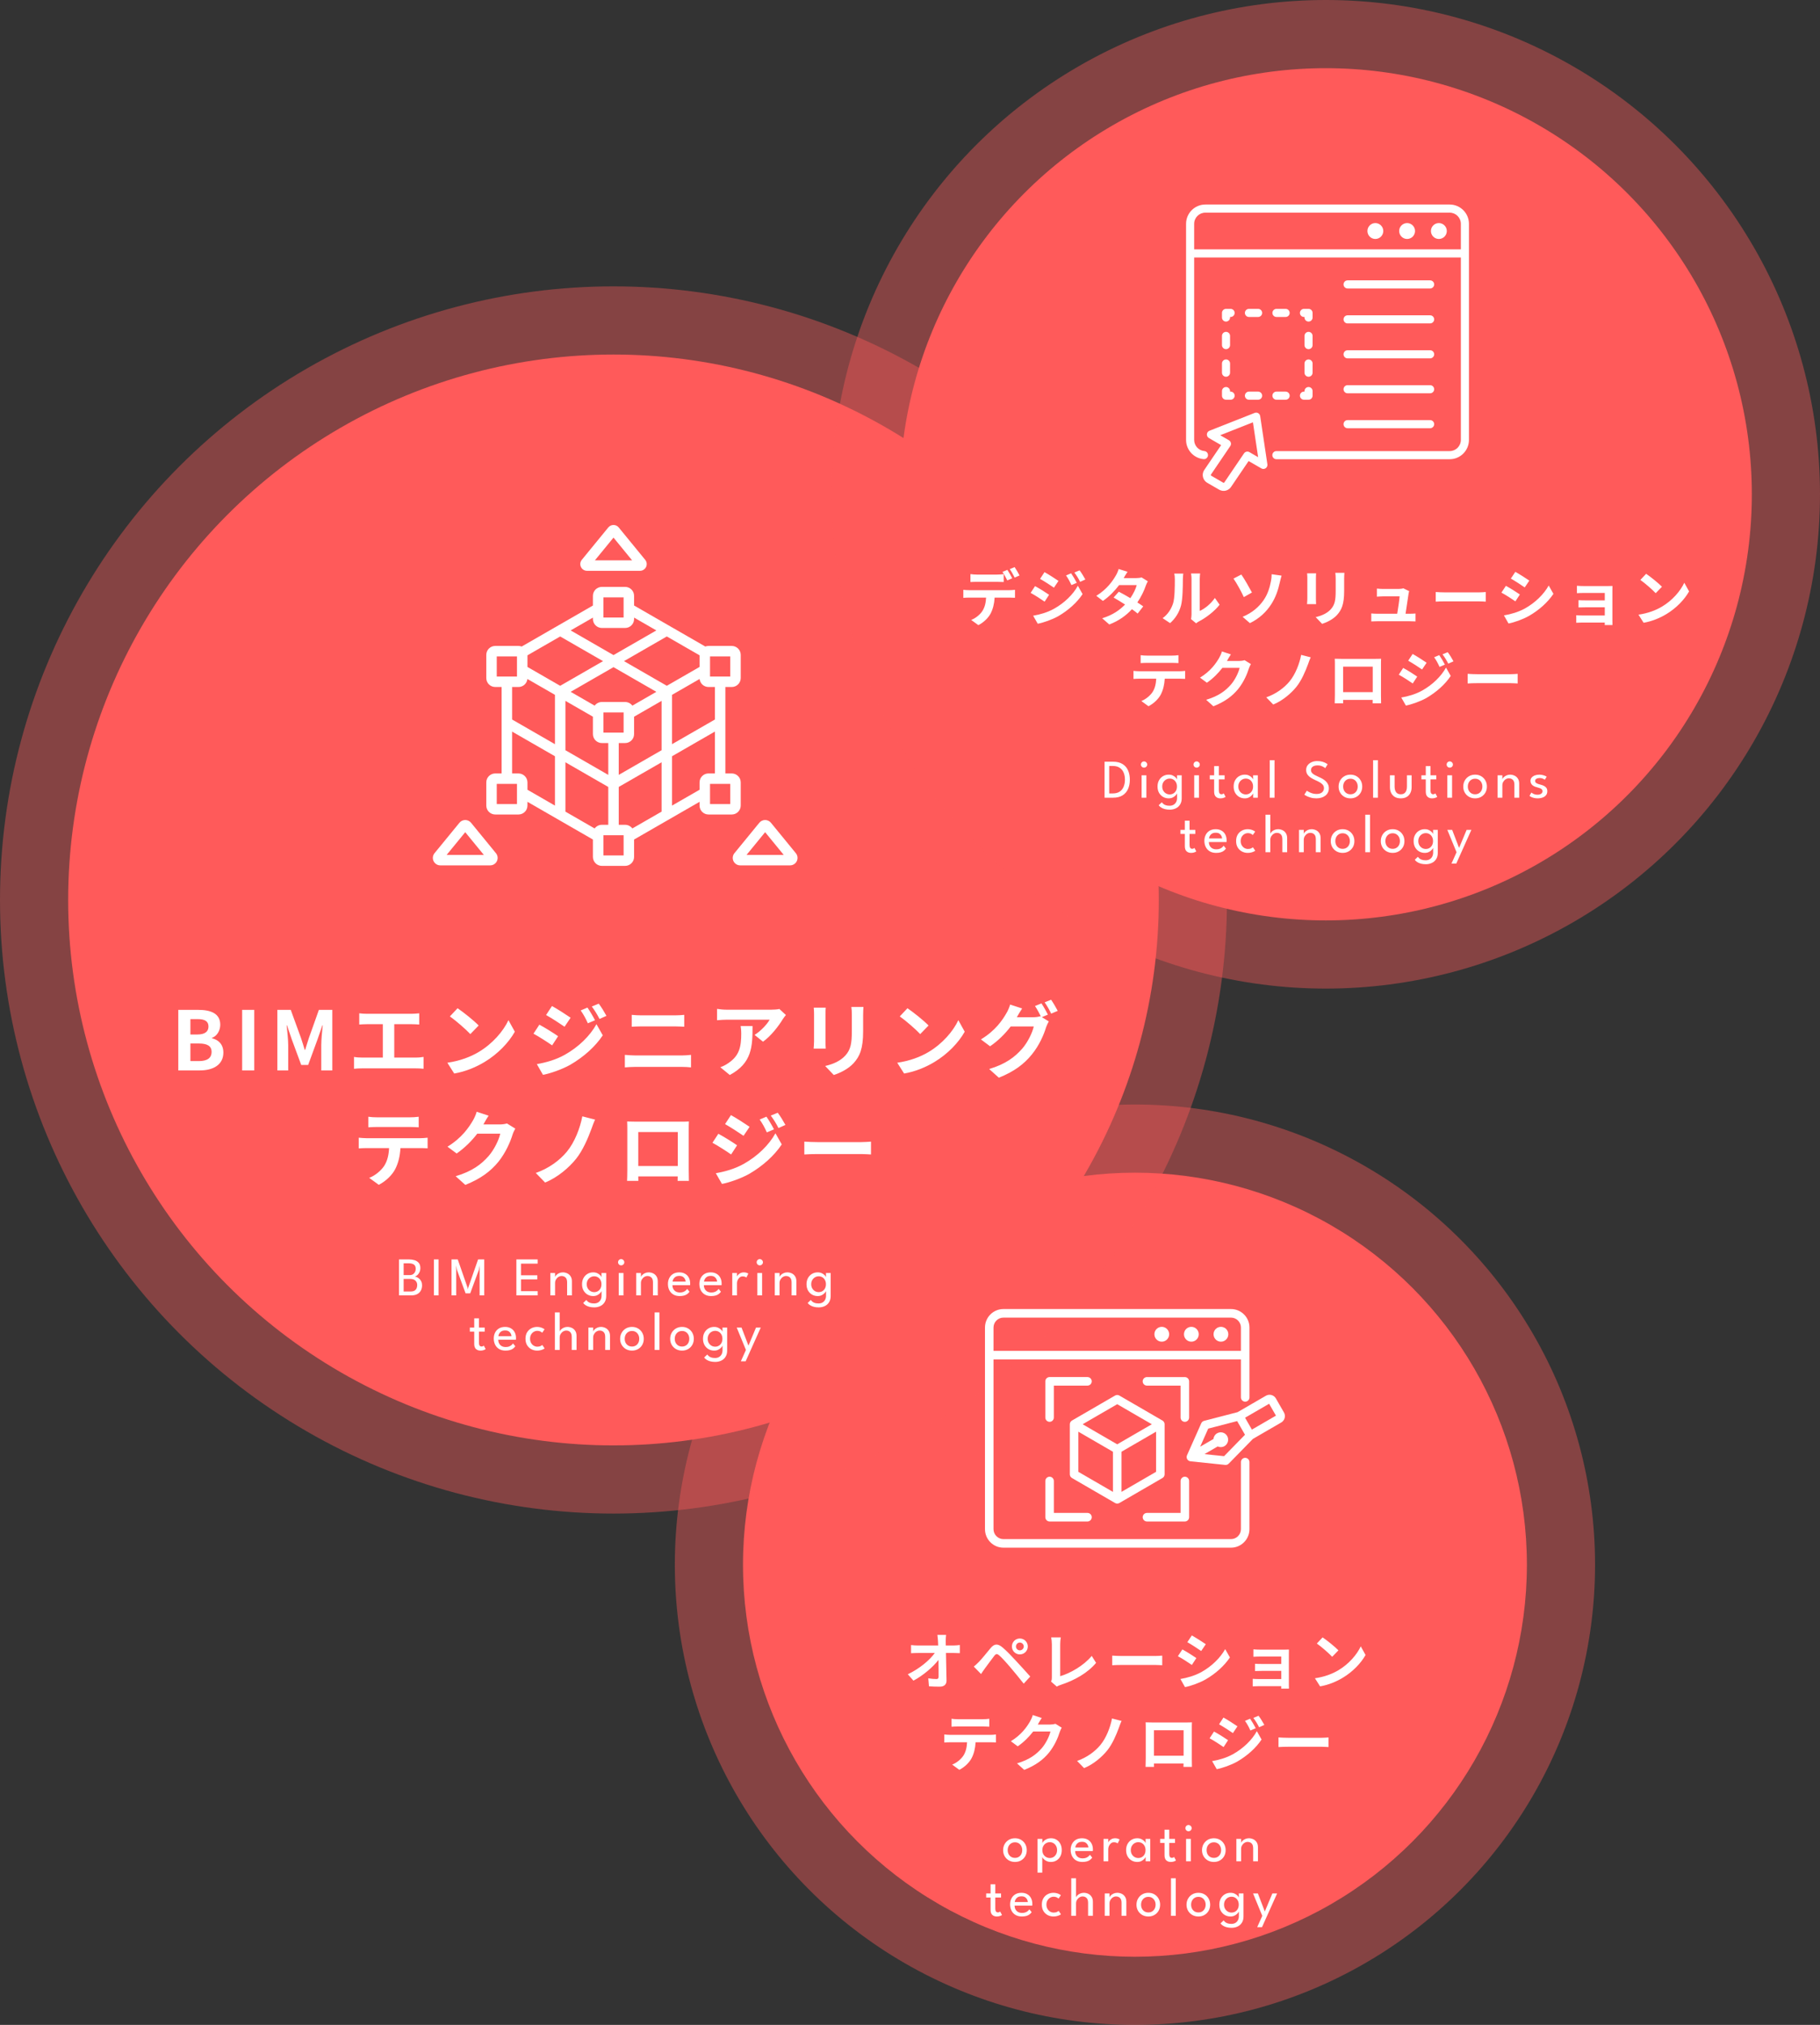 <svg width="534" height="594" viewBox="0 0 534 594" fill="none" xmlns="http://www.w3.org/2000/svg">
<rect x="0" y="0" width="534" height="594" fill="#333333" stroke="none"/>
<circle opacity="0.4" cx="333" cy="459" r="135" fill="#FF5A5A"/>
<g style="mix-blend-mode:multiply">
<circle cx="333" cy="459" r="115" fill="#FF5A5A"/>
</g>
<path d="M277.498 482.696H279.748C280.342 482.696 281.188 482.624 281.62 482.552V484.946C281.044 484.928 280.36 484.892 279.874 484.892H277.552C277.606 487.52 277.678 490.526 277.714 492.956C277.732 494.108 277.066 494.774 275.698 494.774C274.6 494.774 273.592 494.738 272.566 494.666L272.368 492.326C273.178 492.47 274.15 492.542 274.762 492.542C275.212 492.542 275.392 492.308 275.392 491.786C275.392 490.58 275.392 488.78 275.356 486.926C273.772 488.996 270.856 491.498 268.012 493.01L266.356 491.138C269.848 489.482 272.818 486.944 274.276 484.892H269.362C268.714 484.892 267.94 484.928 267.31 484.964V482.57C267.832 482.642 268.696 482.696 269.308 482.696H275.266C275.248 482.228 275.23 481.796 275.212 481.4C275.176 480.878 275.122 480.212 275.032 479.582H277.588C277.516 480.14 277.48 480.842 277.48 481.4L277.498 482.696ZM298.09 482.984C298.09 483.614 298.594 484.118 299.224 484.118C299.854 484.118 300.376 483.614 300.376 482.984C300.376 482.354 299.854 481.832 299.224 481.832C298.594 481.832 298.09 482.354 298.09 482.984ZM296.902 482.984C296.902 481.688 297.928 480.644 299.224 480.644C300.52 480.644 301.564 481.688 301.564 482.984C301.564 484.28 300.52 485.306 299.224 485.306C297.928 485.306 296.902 484.28 296.902 482.984ZM285.724 488.888C286.264 488.438 286.66 488.06 287.2 487.52C288.028 486.692 289.432 484.928 290.656 483.452C291.736 482.174 292.708 482.048 294.184 483.29C295.39 484.316 296.74 485.738 297.856 486.944C299.062 488.258 300.988 490.31 302.284 491.804L300.358 493.892C299.206 492.416 297.568 490.418 296.506 489.176C295.39 487.844 293.86 486.17 293.194 485.612C292.564 485.072 292.258 485.072 291.736 485.72C291.034 486.62 289.738 488.402 289 489.392C288.586 489.95 288.154 490.598 287.848 491.066L285.724 488.888ZM310.078 494.756L308.386 493.28C308.602 492.83 308.62 492.524 308.62 492.11V482.354C308.62 481.67 308.53 480.824 308.422 480.32H311.248C311.14 481.004 311.068 481.652 311.068 482.354V491.696C314.002 490.868 318.016 488.564 320.32 485.756L321.598 487.79C319.132 490.742 315.388 492.884 311.158 494.27C310.906 494.36 310.51 494.486 310.078 494.756ZM326.332 488.492V485.666C326.98 485.72 328.294 485.774 329.23 485.774H338.896C339.724 485.774 340.534 485.702 341.002 485.666V488.492C340.57 488.474 339.652 488.402 338.896 488.402H329.23C328.204 488.402 326.998 488.438 326.332 488.492ZM349.686 479.744C350.874 480.41 352.854 481.67 353.79 482.318L352.44 484.316C351.432 483.614 349.56 482.39 348.372 481.724L349.686 479.744ZM346.338 492.524C348.354 492.182 350.514 491.57 352.476 490.508C355.536 488.798 358.038 486.332 359.478 483.758L360.864 486.206C359.19 488.69 356.652 490.976 353.7 492.668C351.864 493.712 349.29 494.612 347.688 494.9L346.338 492.524ZM346.914 483.848C348.12 484.496 350.1 485.738 351.018 486.386L349.704 488.402C348.678 487.7 346.824 486.476 345.6 485.846L346.914 483.848ZM378.162 485.09V494.126C378.162 494.414 378.18 495.026 378.18 495.35H375.912C375.93 495.188 375.93 494.9 375.93 494.63H369.108C368.604 494.63 367.866 494.666 367.56 494.684V492.47C367.866 492.506 368.478 492.542 369.126 492.542H375.93V490.148H370.188C369.504 490.148 368.64 490.166 368.226 490.184V488.06C368.694 488.096 369.504 488.114 370.188 488.114H375.93V485.936H369.99C369.324 485.936 368.19 485.972 367.758 486.008V483.83C368.226 483.884 369.324 483.92 369.99 483.92H376.794C377.226 483.92 377.892 483.902 378.18 483.884C378.162 484.118 378.162 484.712 378.162 485.09ZM388.062 480.32C389.322 481.166 391.662 483.038 392.706 484.118L390.87 486.008C389.934 485 387.684 483.038 386.37 482.12L388.062 480.32ZM385.812 492.308C388.62 491.912 390.96 490.994 392.706 489.95C395.766 488.132 398.124 485.378 399.258 482.948L400.662 485.486C399.294 487.916 396.9 490.4 394.002 492.146C392.184 493.244 389.862 494.252 387.324 494.684L385.812 492.308ZM288.316 506.444H281.098C280.468 506.444 279.712 506.48 279.172 506.516V504.194C279.748 504.284 280.486 504.32 281.08 504.32H288.316C288.928 504.32 289.648 504.284 290.26 504.194V506.516C289.63 506.48 288.946 506.444 288.316 506.444ZM278.794 508.91H290.584C290.962 508.91 291.736 508.874 292.222 508.802V511.142C291.772 511.106 291.088 511.088 290.584 511.088H286.246C286.138 512.942 285.742 514.454 285.094 515.714C284.464 516.956 283.078 518.36 281.476 519.17L279.37 517.64C280.648 517.154 281.908 516.11 282.628 515.066C283.366 513.95 283.672 512.6 283.744 511.088H278.794C278.272 511.088 277.57 511.124 277.066 511.16V508.802C277.606 508.856 278.236 508.91 278.794 508.91ZM309.682 505.67L311.518 506.804C311.32 507.146 311.068 507.65 310.924 508.1C310.438 509.702 309.412 512.096 307.792 514.112C306.082 516.2 303.904 517.838 300.52 519.188L298.396 517.28C302.086 516.182 304.084 514.616 305.65 512.834C306.874 511.43 307.918 509.27 308.206 507.92H303.148C301.942 509.486 300.376 511.07 298.612 512.276L296.596 510.782C299.746 508.856 301.312 506.534 302.212 504.986C302.482 504.536 302.86 503.708 303.022 503.096L305.65 503.96C305.218 504.59 304.768 505.4 304.552 505.796L304.498 505.886H308.116C308.674 505.886 309.268 505.796 309.682 505.67ZM329.076 504.824C328.752 505.472 328.5 506.264 328.284 506.84C327.528 508.91 326.358 511.628 324.9 513.446C323.37 515.354 320.85 517.55 318.078 518.666L316.026 516.56C318.834 515.588 321.264 513.824 322.866 511.88C324.594 509.792 325.782 506.678 326.268 504.104L329.076 504.824ZM347.274 507.56H338.58V515.03H347.274V507.56ZM349.686 506.984V515.804C349.686 516.506 349.722 518.234 349.722 518.306H347.238L347.256 517.316H338.58L338.598 518.306H336.114C336.132 518.216 336.168 516.65 336.168 515.786V506.984C336.168 506.48 336.168 505.742 336.132 505.238C336.87 505.256 337.554 505.274 338.04 505.274H347.94C348.39 505.274 349.074 505.274 349.722 505.238C349.686 505.778 349.686 506.444 349.686 506.984ZM366.786 504.176C367.308 504.932 368.028 506.138 368.442 506.966L366.876 507.632C366.354 506.498 365.94 505.724 365.292 504.806L366.786 504.176ZM369.27 503.312C369.828 504.032 370.53 505.202 370.962 505.994L369.432 506.678C368.856 505.544 368.406 504.842 367.74 503.942L369.27 503.312ZM358.974 503.834C360.162 504.482 362.142 505.76 363.078 506.408L361.746 508.388C360.738 507.686 358.866 506.48 357.678 505.814L358.974 503.834ZM355.644 516.614C357.66 516.272 359.82 515.66 361.764 514.58C364.824 512.87 367.344 510.404 368.766 507.83L370.152 510.278C368.496 512.78 365.94 515.048 363.006 516.758C361.17 517.784 358.578 518.684 356.994 518.972L355.644 516.614ZM356.202 507.938C357.426 508.586 359.406 509.828 360.324 510.476L359.01 512.492C357.984 511.772 356.112 510.566 354.906 509.918L356.202 507.938ZM375.12 512.492V509.666C375.768 509.72 377.082 509.774 378.018 509.774H387.684C388.512 509.774 389.322 509.702 389.79 509.666V512.492C389.358 512.474 388.44 512.402 387.684 512.402H378.018C376.992 512.402 375.786 512.438 375.12 512.492Z" fill="white"/>
<path d="M297.808 546.192C297.131 546.192 296.528 546.04 296 545.736C295.477 545.432 295.067 545.021 294.768 544.504C294.469 543.981 294.32 543.392 294.32 542.736C294.32 542.08 294.469 541.488 294.768 540.96C295.067 540.432 295.477 540.013 296 539.704C296.528 539.395 297.131 539.24 297.808 539.24C298.48 539.24 299.075 539.395 299.592 539.704C300.115 540.013 300.523 540.432 300.816 540.96C301.109 541.488 301.256 542.08 301.256 542.736C301.256 543.392 301.109 543.981 300.816 544.504C300.523 545.021 300.115 545.432 299.592 545.736C299.075 546.04 298.48 546.192 297.808 546.192ZM297.808 545C298.235 545 298.605 544.901 298.92 544.704C299.24 544.507 299.488 544.237 299.664 543.896C299.84 543.549 299.928 543.16 299.928 542.728C299.928 542.296 299.84 541.907 299.664 541.56C299.488 541.213 299.24 540.939 298.92 540.736C298.605 540.533 298.235 540.432 297.808 540.432C297.376 540.432 297 540.533 296.68 540.736C296.36 540.939 296.109 541.213 295.928 541.56C295.752 541.907 295.664 542.296 295.664 542.728C295.664 543.16 295.752 543.549 295.928 543.896C296.109 544.237 296.36 544.507 296.68 544.704C297 544.901 297.376 545 297.808 545ZM305.807 549.328H304.423V539.432H305.831V540.664C305.879 540.499 306.013 540.304 306.231 540.08C306.45 539.856 306.743 539.661 307.111 539.496C307.485 539.325 307.911 539.24 308.391 539.24C308.999 539.24 309.538 539.387 310.007 539.68C310.482 539.968 310.853 540.373 311.119 540.896C311.391 541.413 311.527 542.021 311.527 542.72C311.527 543.419 311.389 544.029 311.111 544.552C310.834 545.069 310.455 545.472 309.975 545.76C309.501 546.048 308.957 546.192 308.343 546.192C307.847 546.192 307.413 546.099 307.039 545.912C306.671 545.725 306.381 545.515 306.167 545.28C305.959 545.045 305.839 544.859 305.807 544.72V549.328ZM310.151 542.72C310.151 542.245 310.053 541.835 309.855 541.488C309.663 541.141 309.407 540.872 309.087 540.68C308.767 540.488 308.421 540.392 308.047 540.392C307.637 540.392 307.263 540.491 306.927 540.688C306.591 540.88 306.325 541.152 306.127 541.504C305.93 541.851 305.831 542.256 305.831 542.72C305.831 543.184 305.93 543.592 306.127 543.944C306.325 544.291 306.591 544.56 306.927 544.752C307.263 544.944 307.637 545.04 308.047 545.04C308.421 545.04 308.767 544.947 309.087 544.76C309.407 544.568 309.663 544.299 309.855 543.952C310.053 543.605 310.151 543.195 310.151 542.72ZM315.449 543C315.455 543.395 315.54 543.755 315.705 544.08C315.871 544.405 316.116 544.664 316.441 544.856C316.772 545.048 317.177 545.144 317.657 545.144C318.063 545.144 318.407 545.085 318.689 544.968C318.977 544.845 319.212 544.701 319.393 544.536C319.575 544.365 319.705 544.213 319.785 544.08L320.465 544.92C320.289 545.176 320.073 545.4 319.817 545.592C319.567 545.784 319.26 545.931 318.897 546.032C318.535 546.139 318.092 546.192 317.569 546.192C316.865 546.192 316.255 546.043 315.737 545.744C315.225 545.44 314.831 545.021 314.553 544.488C314.276 543.949 314.137 543.333 314.137 542.64C314.137 542 314.268 541.424 314.529 540.912C314.791 540.395 315.169 539.987 315.665 539.688C316.167 539.389 316.769 539.24 317.473 539.24C318.119 539.24 318.679 539.376 319.153 539.648C319.633 539.915 320.004 540.293 320.265 540.784C320.532 541.275 320.665 541.861 320.665 542.544C320.665 542.587 320.663 542.664 320.657 542.776C320.652 542.883 320.647 542.957 320.641 543H315.449ZM319.337 541.952C319.332 541.733 319.268 541.493 319.145 541.232C319.028 540.971 318.836 540.747 318.569 540.56C318.303 540.373 317.943 540.28 317.489 540.28C317.02 540.28 316.641 540.371 316.353 540.552C316.071 540.733 315.863 540.955 315.729 541.216C315.596 541.472 315.519 541.717 315.497 541.952H319.337ZM325.17 546H323.786V539.432H325.17V540.568H325.13C325.157 540.429 325.256 540.256 325.426 540.048C325.597 539.84 325.832 539.653 326.13 539.488C326.429 539.323 326.786 539.24 327.202 539.24C327.506 539.24 327.773 539.283 328.002 539.368C328.237 539.448 328.402 539.528 328.498 539.608L327.93 540.76C327.856 540.685 327.725 540.611 327.538 540.536C327.352 540.456 327.12 540.416 326.842 540.416C326.49 540.416 326.189 540.525 325.938 540.744C325.688 540.963 325.496 541.227 325.362 541.536C325.234 541.84 325.17 542.123 325.17 542.384V546ZM336.136 546V544.72C336.093 544.853 335.968 545.037 335.76 545.272C335.557 545.507 335.277 545.72 334.92 545.912C334.568 546.099 334.152 546.192 333.672 546.192C333.064 546.192 332.512 546.048 332.016 545.76C331.525 545.472 331.133 545.069 330.84 544.552C330.552 544.029 330.408 543.419 330.408 542.72C330.408 542.021 330.552 541.413 330.84 540.896C331.133 540.373 331.525 539.968 332.016 539.68C332.512 539.387 333.064 539.24 333.672 539.24C334.146 539.24 334.557 539.325 334.904 539.496C335.256 539.667 335.536 539.864 335.744 540.088C335.957 540.312 336.082 540.504 336.12 540.664V539.432H337.496V546H336.136ZM331.784 542.72C331.784 543.195 331.888 543.605 332.096 543.952C332.304 544.299 332.573 544.568 332.904 544.76C333.24 544.947 333.597 545.04 333.976 545.04C334.381 545.04 334.744 544.944 335.064 544.752C335.384 544.56 335.637 544.291 335.824 543.944C336.01 543.592 336.104 543.184 336.104 542.72C336.104 542.256 336.01 541.851 335.824 541.504C335.637 541.152 335.384 540.88 335.064 540.688C334.744 540.491 334.381 540.392 333.976 540.392C333.597 540.392 333.24 540.488 332.904 540.68C332.573 540.872 332.304 541.141 332.096 541.488C331.888 541.835 331.784 542.245 331.784 542.72ZM340.396 539.432H341.684V536.736H343.068V539.432H344.756V540.624H343.068V543.872C343.068 544.256 343.134 544.539 343.268 544.72C343.406 544.901 343.59 544.992 343.82 544.992C344.022 544.992 344.18 544.955 344.292 544.88C344.404 544.805 344.47 544.755 344.492 544.728L345.044 545.752C345.012 545.779 344.926 545.829 344.788 545.904C344.649 545.979 344.47 546.045 344.252 546.104C344.033 546.163 343.777 546.192 343.484 546.192C342.972 546.192 342.542 546.037 342.196 545.728C341.854 545.413 341.684 544.917 341.684 544.24V540.624H340.396V539.432ZM348.004 546V539.432H349.396V546H348.004ZM348.716 537.184C348.466 537.184 348.25 537.096 348.068 536.92C347.892 536.739 347.804 536.523 347.804 536.272C347.804 536.021 347.892 535.805 348.068 535.624C348.25 535.443 348.466 535.352 348.716 535.352C348.882 535.352 349.034 535.395 349.172 535.48C349.316 535.565 349.431 535.677 349.516 535.816C349.602 535.949 349.644 536.101 349.644 536.272C349.644 536.523 349.554 536.739 349.372 536.92C349.191 537.096 348.972 537.184 348.716 537.184ZM356.164 546.192C355.487 546.192 354.884 546.04 354.356 545.736C353.834 545.432 353.423 545.021 353.124 544.504C352.826 543.981 352.676 543.392 352.676 542.736C352.676 542.08 352.826 541.488 353.124 540.96C353.423 540.432 353.834 540.013 354.356 539.704C354.884 539.395 355.487 539.24 356.164 539.24C356.836 539.24 357.431 539.395 357.948 539.704C358.471 540.013 358.879 540.432 359.172 540.96C359.466 541.488 359.612 542.08 359.612 542.736C359.612 543.392 359.466 543.981 359.172 544.504C358.879 545.021 358.471 545.432 357.948 545.736C357.431 546.04 356.836 546.192 356.164 546.192ZM356.164 545C356.591 545 356.962 544.901 357.276 544.704C357.596 544.507 357.844 544.237 358.02 543.896C358.196 543.549 358.284 543.16 358.284 542.728C358.284 542.296 358.196 541.907 358.02 541.56C357.844 541.213 357.596 540.939 357.276 540.736C356.962 540.533 356.591 540.432 356.164 540.432C355.732 540.432 355.356 540.533 355.036 540.736C354.716 540.939 354.466 541.213 354.284 541.56C354.108 541.907 354.02 542.296 354.02 542.728C354.02 543.16 354.108 543.549 354.284 543.896C354.466 544.237 354.716 544.507 355.036 544.704C355.356 544.901 355.732 545 356.164 545ZM366.428 539.24C366.86 539.24 367.278 539.331 367.684 539.512C368.094 539.693 368.43 539.981 368.692 540.376C368.958 540.765 369.092 541.275 369.092 541.904V546H367.684V542.176C367.684 541.525 367.532 541.053 367.228 540.76C366.924 540.461 366.532 540.312 366.052 540.312C365.737 540.312 365.433 540.403 365.14 540.584C364.852 540.76 364.614 541.005 364.428 541.32C364.241 541.629 364.148 541.981 364.148 542.376V546H362.756V539.432H364.148V540.6C364.196 540.419 364.326 540.221 364.54 540.008C364.753 539.795 365.025 539.613 365.356 539.464C365.686 539.315 366.044 539.24 366.428 539.24ZM289.353 555.432H290.641V552.736H292.025V555.432H293.713V556.624H292.025V559.872C292.025 560.256 292.092 560.539 292.225 560.72C292.364 560.901 292.548 560.992 292.777 560.992C292.98 560.992 293.137 560.955 293.249 560.88C293.361 560.805 293.428 560.755 293.449 560.728L294.001 561.752C293.969 561.779 293.884 561.829 293.745 561.904C293.607 561.979 293.428 562.045 293.209 562.104C292.991 562.163 292.735 562.192 292.441 562.192C291.929 562.192 291.5 562.037 291.153 561.728C290.812 561.413 290.641 560.917 290.641 560.24V556.624H289.353V555.432ZM297.682 559C297.688 559.395 297.773 559.755 297.938 560.08C298.104 560.405 298.349 560.664 298.674 560.856C299.005 561.048 299.41 561.144 299.89 561.144C300.296 561.144 300.64 561.085 300.922 560.968C301.21 560.845 301.445 560.701 301.626 560.536C301.808 560.365 301.938 560.213 302.018 560.08L302.698 560.92C302.522 561.176 302.306 561.4 302.05 561.592C301.8 561.784 301.493 561.931 301.13 562.032C300.768 562.139 300.325 562.192 299.802 562.192C299.098 562.192 298.488 562.043 297.97 561.744C297.458 561.44 297.064 561.021 296.786 560.488C296.509 559.949 296.37 559.333 296.37 558.64C296.37 558 296.501 557.424 296.762 556.912C297.024 556.395 297.402 555.987 297.898 555.688C298.4 555.389 299.002 555.24 299.706 555.24C300.352 555.24 300.912 555.376 301.386 555.648C301.866 555.915 302.237 556.293 302.498 556.784C302.765 557.275 302.898 557.861 302.898 558.544C302.898 558.587 302.896 558.664 302.89 558.776C302.885 558.883 302.88 558.957 302.874 559H297.682ZM301.57 557.952C301.565 557.733 301.501 557.493 301.378 557.232C301.261 556.971 301.069 556.747 300.802 556.56C300.536 556.373 300.176 556.28 299.722 556.28C299.253 556.28 298.874 556.371 298.586 556.552C298.304 556.733 298.096 556.955 297.962 557.216C297.829 557.472 297.752 557.717 297.73 557.952H301.57ZM309.131 561.04C309.547 561.04 309.883 560.973 310.139 560.84C310.395 560.707 310.555 560.611 310.619 560.552L311.299 561.552C311.246 561.6 311.118 561.677 310.915 561.784C310.718 561.885 310.462 561.979 310.147 562.064C309.838 562.149 309.486 562.192 309.091 562.192C308.489 562.192 307.929 562.059 307.411 561.792C306.894 561.52 306.475 561.125 306.155 560.608C305.841 560.091 305.683 559.459 305.683 558.712C305.683 557.96 305.841 557.328 306.155 556.816C306.475 556.299 306.894 555.907 307.411 555.64C307.929 555.373 308.489 555.24 309.091 555.24C309.481 555.24 309.827 555.288 310.131 555.384C310.435 555.475 310.686 555.576 310.883 555.688C311.081 555.8 311.211 555.885 311.275 555.944L310.587 556.944C310.545 556.901 310.462 556.837 310.339 556.752C310.222 556.661 310.062 556.579 309.859 556.504C309.657 556.429 309.414 556.392 309.131 556.392C308.79 556.392 308.457 556.485 308.131 556.672C307.811 556.853 307.547 557.117 307.339 557.464C307.131 557.811 307.027 558.227 307.027 558.712C307.027 559.197 307.131 559.616 307.339 559.968C307.547 560.315 307.811 560.581 308.131 560.768C308.457 560.949 308.79 561.04 309.131 561.04ZM317.996 555.24C318.428 555.24 318.847 555.331 319.252 555.512C319.663 555.693 319.999 555.981 320.26 556.376C320.527 556.765 320.66 557.275 320.66 557.904V562H319.252V558.176C319.252 557.525 319.103 557.053 318.804 556.76C318.511 556.461 318.124 556.312 317.644 556.312C317.324 556.312 317.017 556.403 316.724 556.584C316.431 556.76 316.188 557.005 315.996 557.32C315.809 557.629 315.716 557.981 315.716 558.376V562H314.308V550.992H315.716V556.6C315.764 556.419 315.892 556.221 316.1 556.008C316.313 555.795 316.585 555.613 316.916 555.464C317.247 555.315 317.607 555.24 317.996 555.24ZM327.814 555.24C328.246 555.24 328.664 555.331 329.07 555.512C329.48 555.693 329.816 555.981 330.078 556.376C330.344 556.765 330.478 557.275 330.478 557.904V562H329.07V558.176C329.07 557.525 328.918 557.053 328.614 556.76C328.31 556.461 327.918 556.312 327.438 556.312C327.123 556.312 326.819 556.403 326.526 556.584C326.238 556.76 326 557.005 325.814 557.32C325.627 557.629 325.534 557.981 325.534 558.376V562H324.142V555.432H325.534V556.6C325.582 556.419 325.712 556.221 325.926 556.008C326.139 555.795 326.411 555.613 326.742 555.464C327.072 555.315 327.43 555.24 327.814 555.24ZM336.938 562.192C336.26 562.192 335.658 562.04 335.13 561.736C334.607 561.432 334.196 561.021 333.898 560.504C333.599 559.981 333.45 559.392 333.45 558.736C333.45 558.08 333.599 557.488 333.898 556.96C334.196 556.432 334.607 556.013 335.13 555.704C335.658 555.395 336.26 555.24 336.938 555.24C337.61 555.24 338.204 555.395 338.722 555.704C339.244 556.013 339.652 556.432 339.946 556.96C340.239 557.488 340.386 558.08 340.386 558.736C340.386 559.392 340.239 559.981 339.946 560.504C339.652 561.021 339.244 561.432 338.722 561.736C338.204 562.04 337.61 562.192 336.938 562.192ZM336.938 561C337.364 561 337.735 560.901 338.05 560.704C338.37 560.507 338.618 560.237 338.794 559.896C338.97 559.549 339.058 559.16 339.058 558.728C339.058 558.296 338.97 557.907 338.794 557.56C338.618 557.213 338.37 556.939 338.05 556.736C337.735 556.533 337.364 556.432 336.938 556.432C336.506 556.432 336.13 556.533 335.81 556.736C335.49 556.939 335.239 557.213 335.058 557.56C334.882 557.907 334.794 558.296 334.794 558.728C334.794 559.16 334.882 559.549 335.058 559.896C335.239 560.237 335.49 560.507 335.81 560.704C336.13 560.901 336.506 561 336.938 561ZM344.977 562H343.577V550.992H344.977V562ZM351.622 562.192C350.945 562.192 350.342 562.04 349.814 561.736C349.292 561.432 348.881 561.021 348.582 560.504C348.284 559.981 348.134 559.392 348.134 558.736C348.134 558.08 348.284 557.488 348.582 556.96C348.881 556.432 349.292 556.013 349.814 555.704C350.342 555.395 350.945 555.24 351.622 555.24C352.294 555.24 352.889 555.395 353.406 555.704C353.929 556.013 354.337 556.432 354.63 556.96C354.924 557.488 355.07 558.08 355.07 558.736C355.07 559.392 354.924 559.981 354.63 560.504C354.337 561.021 353.929 561.432 353.406 561.736C352.889 562.04 352.294 562.192 351.622 562.192ZM351.622 561C352.049 561 352.42 560.901 352.734 560.704C353.054 560.507 353.302 560.237 353.478 559.896C353.654 559.549 353.742 559.16 353.742 558.728C353.742 558.296 353.654 557.907 353.478 557.56C353.302 557.213 353.054 556.939 352.734 556.736C352.42 556.533 352.049 556.432 351.622 556.432C351.19 556.432 350.814 556.533 350.494 556.736C350.174 556.939 349.924 557.213 349.742 557.56C349.566 557.907 349.478 558.296 349.478 558.728C349.478 559.16 349.566 559.549 349.742 559.896C349.924 560.237 350.174 560.507 350.494 560.704C350.814 560.901 351.19 561 351.622 561ZM361.349 565.512C360.832 565.512 360.363 565.459 359.941 565.352C359.525 565.245 359.16 565.093 358.845 564.896C358.536 564.704 358.288 564.477 358.101 564.216L359.013 563.344C359.115 563.483 359.251 563.629 359.421 563.784C359.597 563.944 359.835 564.08 360.133 564.192C360.432 564.304 360.821 564.36 361.301 564.36C361.771 564.36 362.168 564.259 362.493 564.056C362.819 563.859 363.067 563.589 363.237 563.248C363.408 562.907 363.493 562.523 363.493 562.096V561.88H364.853V562.184C364.853 562.909 364.696 563.517 364.381 564.008C364.072 564.504 363.653 564.877 363.125 565.128C362.597 565.384 362.005 565.512 361.349 565.512ZM363.493 562V560.72C363.451 560.853 363.325 561.037 363.117 561.272C362.915 561.507 362.635 561.72 362.277 561.912C361.925 562.099 361.509 562.192 361.029 562.192C360.421 562.192 359.869 562.048 359.373 561.76C358.883 561.472 358.491 561.069 358.197 560.552C357.909 560.029 357.765 559.419 357.765 558.72C357.765 558.021 357.909 557.413 358.197 556.896C358.491 556.373 358.883 555.968 359.373 555.68C359.869 555.387 360.421 555.24 361.029 555.24C361.504 555.24 361.915 555.325 362.261 555.496C362.613 555.667 362.893 555.864 363.101 556.088C363.315 556.312 363.44 556.504 363.477 556.664V555.432H364.853V562H363.493ZM359.141 558.72C359.141 559.195 359.245 559.605 359.453 559.952C359.661 560.299 359.931 560.568 360.261 560.76C360.597 560.947 360.955 561.04 361.333 561.04C361.739 561.04 362.101 560.944 362.421 560.752C362.741 560.56 362.995 560.291 363.181 559.944C363.368 559.592 363.461 559.184 363.461 558.72C363.461 558.256 363.368 557.851 363.181 557.504C362.995 557.152 362.741 556.88 362.421 556.688C362.101 556.491 361.739 556.392 361.333 556.392C360.955 556.392 360.597 556.488 360.261 556.68C359.931 556.872 359.661 557.141 359.453 557.488C359.245 557.835 359.141 558.245 359.141 558.72ZM371.104 560.728L373.32 555.432H374.712L370.28 565.328H368.872L370.36 562L367.656 555.432H369.072L371.104 560.728Z" fill="white"/>
<circle opacity="0.4" cx="180" cy="264" r="180" fill="#FF5A5A"/>
<g style="mix-blend-mode:multiply">
<circle cx="180" cy="264" r="160" fill="#FF5A5A"/>
</g>
<path fill-rule="evenodd" clip-rule="evenodd" d="M219.036 250.789H229.953L224.495 244.119L219.036 250.789ZM222.793 241.348C223.208 240.839 223.836 240.543 224.495 240.543C225.154 240.543 225.778 240.839 226.196 241.348L233.505 250.28C234.042 250.937 234.151 251.838 233.789 252.603C233.422 253.369 232.65 253.852 231.803 253.852H217.186C216.335 253.852 215.563 253.365 215.201 252.603C214.839 251.838 214.948 250.937 215.484 250.28L222.793 241.348ZM131.044 250.789H141.966L136.503 244.119L131.044 250.789ZM134.806 241.348C135.22 240.839 135.844 240.543 136.503 240.543C137.162 240.543 137.79 240.839 138.205 241.348L145.513 250.28C146.05 250.937 146.164 251.838 145.797 252.603C145.435 253.369 144.663 253.852 143.816 253.852H129.194C128.348 253.852 127.576 253.365 127.213 252.603C126.847 251.838 126.96 250.937 127.493 250.28L134.806 241.348ZM174.547 164.372H185.464L180.006 157.703L174.547 164.372ZM178.474 154.727C178.85 154.27 179.412 154 180.006 154C180.599 154 181.162 154.265 181.537 154.727L189.309 164.225C189.793 164.816 189.889 165.63 189.562 166.317C189.234 167.005 188.541 167.444 187.777 167.444H172.235C171.471 167.444 170.777 167.005 170.45 166.317C170.123 165.63 170.219 164.816 170.703 164.225L178.474 154.727ZM177.043 214.903H182.973V208.99H177.043V214.903ZM177.039 181.149H182.969V175.237H177.039V181.149ZM145.753 198.466H151.683V192.553H145.753V198.466ZM177.043 250.933H182.973V245.02H177.043V250.933ZM208.328 235.866H214.258V229.953H208.328V235.866ZM208.328 198.466H214.258V192.553H208.328V198.466ZM145.753 235.866H151.683V229.953H145.753V235.866ZM194.113 220.072V205.597L186.045 210.239V215.343C186.045 216.792 184.867 217.971 183.409 217.971H181.542V227.308L194.113 220.072ZM165.899 205.597V220.072L178.47 227.308V217.971H176.602C175.145 217.971 173.967 216.796 173.967 215.343V210.239L165.899 205.597ZM180.006 195.707L167.435 202.943L174.477 206.998C174.957 206.349 175.73 205.927 176.602 205.927H183.409C184.282 205.927 185.054 206.349 185.534 206.998L192.577 202.943L180.006 195.707ZM154.759 231.671L162.827 236.318V221.843L150.256 214.607V226.89H152.124C153.577 226.89 154.759 228.065 154.759 229.518V231.676V231.671ZM174.477 243.023C174.957 242.375 175.73 241.952 176.602 241.952H178.47V230.849L165.899 223.614V238.089L174.477 243.027V243.023ZM185.534 243.023L194.113 238.085V223.609L181.542 230.845V241.952H183.409C184.282 241.952 185.054 242.375 185.534 243.023ZM209.755 226.885V214.603L197.184 221.838V236.314L205.257 231.667V229.509C205.257 228.056 206.435 226.881 207.888 226.881H209.755V226.885ZM209.755 201.529H207.888C206.526 201.529 205.405 200.498 205.27 199.175L197.184 203.826V218.301L209.755 211.066V201.529ZM205.257 192.231L195.649 186.701L183.082 193.936L195.649 201.172L205.257 195.642V192.227V192.231ZM173.967 181.171L167.435 184.93L180.006 192.166L192.577 184.93L186.045 181.171V181.584C186.045 183.033 184.867 184.212 183.409 184.212H176.602C175.145 184.212 173.967 183.038 173.967 181.584V181.171ZM154.742 199.175C154.607 200.498 153.485 201.529 152.124 201.529H150.256V211.066L162.827 218.301V203.826L154.742 199.175ZM154.759 192.231V195.646L164.363 201.176L176.934 193.941L164.363 186.705L154.759 192.235V192.231ZM147.18 201.529H145.313C143.86 201.529 142.677 200.354 142.677 198.901V192.109C142.677 190.66 143.86 189.481 145.313 189.481H152.124C152.456 189.481 152.778 189.542 153.071 189.655L173.967 177.625V174.788C173.967 173.335 175.145 172.16 176.602 172.16H183.409C184.867 172.16 186.045 173.335 186.045 174.788V177.625L206.941 189.655C207.233 189.542 207.556 189.481 207.888 189.481H214.699C216.152 189.481 217.334 190.656 217.334 192.109V198.901C217.334 200.354 216.152 201.529 214.699 201.529H212.831V226.885H214.699C216.152 226.885 217.334 228.06 217.334 229.513V236.301C217.334 237.754 216.152 238.929 214.699 238.929H207.888C206.435 238.929 205.257 237.754 205.257 236.301V235.209L186.045 246.269V251.372C186.045 252.825 184.867 254 183.409 254H176.602C175.145 254 173.967 252.825 173.967 251.372V246.269L154.759 235.209V236.301C154.759 237.754 153.577 238.929 152.124 238.929H145.313C143.86 238.929 142.677 237.754 142.677 236.301V229.513C142.677 228.06 143.86 226.885 145.313 226.885H147.18V201.529Z" fill="white"/>
<path d="M52.313 314V296.24H58.193C61.841 296.24 64.625 297.296 64.625 300.608C64.625 302.24 63.713 303.92 62.201 304.448V304.568C64.121 305.024 65.537 306.368 65.537 308.768C65.537 312.344 62.561 314 58.649 314H52.313ZM55.865 303.464H57.929C60.185 303.464 61.169 302.552 61.169 301.136C61.169 299.576 60.113 298.952 57.977 298.952H55.865V303.464ZM55.865 311.264H58.337C60.761 311.264 62.081 310.4 62.081 308.552C62.081 306.824 60.785 306.104 58.337 306.104H55.865V311.264ZM71.049 314V296.24H74.601V314H71.049ZM81.371 314V296.24H85.307L88.331 304.544C88.715 305.648 89.051 306.824 89.411 307.976H89.531C89.915 306.824 90.227 305.648 90.611 304.544L93.563 296.24H97.499V314H94.259V306.584C94.259 304.904 94.523 302.432 94.691 300.752H94.595L93.155 304.928L90.419 312.392H88.379L85.619 304.928L84.203 300.752H84.107C84.275 302.432 84.563 304.904 84.563 306.584V314H81.371ZM115.679 310.232H122.039C122.903 310.232 123.671 310.136 124.271 310.04V313.52C123.599 313.424 122.591 313.4 122.039 313.4H106.223C105.503 313.4 104.663 313.424 103.871 313.52V310.04C104.615 310.184 105.479 310.232 106.223 310.232H112.319V300.44H107.687C107.039 300.44 106.007 300.488 105.407 300.536V297.248C106.031 297.344 107.015 297.392 107.687 297.392H120.743C121.463 297.392 122.303 297.32 122.999 297.248V300.536C122.279 300.488 121.439 300.44 120.743 300.44H115.679V310.232ZM134.255 295.76C135.935 296.888 139.055 299.384 140.447 300.824L137.999 303.344C136.751 302 133.751 299.384 131.999 298.16L134.255 295.76ZM131.255 311.744C134.999 311.216 138.119 309.992 140.447 308.6C144.527 306.176 147.671 302.504 149.183 299.264L151.055 302.648C149.231 305.888 146.039 309.2 142.175 311.528C139.751 312.992 136.655 314.336 133.271 314.912L131.255 311.744ZM172.367 295.568C173.063 296.576 174.023 298.184 174.575 299.288L172.487 300.176C171.791 298.664 171.239 297.632 170.375 296.408L172.367 295.568ZM175.679 294.416C176.423 295.376 177.359 296.936 177.935 297.992L175.895 298.904C175.127 297.392 174.527 296.456 173.639 295.256L175.679 294.416ZM161.951 295.112C163.535 295.976 166.175 297.68 167.423 298.544L165.647 301.184C164.303 300.248 161.807 298.64 160.223 297.752L161.951 295.112ZM157.511 312.152C160.199 311.696 163.079 310.88 165.671 309.44C169.751 307.16 173.111 303.872 175.007 300.44L176.855 303.704C174.647 307.04 171.239 310.064 167.327 312.344C164.879 313.712 161.423 314.912 159.311 315.296L157.511 312.152ZM158.255 300.584C159.887 301.448 162.527 303.104 163.751 303.968L161.999 306.656C160.631 305.696 158.135 304.088 156.527 303.224L158.255 300.584ZM183.335 313.112V309.44C184.271 309.512 185.399 309.608 186.335 309.608H200.111C200.927 309.608 201.935 309.536 202.751 309.44V313.112C201.911 313.016 200.831 312.968 200.111 312.968H186.335C185.399 312.968 184.223 313.04 183.335 313.112ZM185.351 301.184V297.704C186.215 297.8 187.343 297.848 188.159 297.848H198.095C199.055 297.848 200.087 297.776 200.759 297.704V301.184C200.063 301.16 198.935 301.088 198.095 301.088H188.183C187.271 301.088 186.167 301.136 185.351 301.184ZM217.319 300.992H220.799C220.799 306.944 220.679 311.84 214.127 315.344L211.343 313.064C212.111 312.8 212.975 312.392 213.863 311.744C216.911 309.632 217.487 307.088 217.487 303.152C217.487 302.408 217.439 301.76 217.319 300.992ZM228.671 295.976L230.591 297.752C230.327 298.064 229.871 298.64 229.655 299C228.527 300.872 226.247 303.896 223.871 305.576L221.399 303.584C223.319 302.408 225.191 300.296 225.815 299.12H213.311C212.303 299.12 211.511 299.192 210.383 299.288V295.952C211.295 296.096 212.303 296.192 213.311 296.192H226.247C226.919 296.192 228.239 296.12 228.671 295.976ZM238.751 295.592H242.279C242.231 296.12 242.207 296.648 242.207 297.416V305.528C242.207 306.128 242.231 307.064 242.279 307.616H238.727C238.751 307.16 238.847 306.224 238.847 305.504V297.416C238.847 296.96 238.823 296.12 238.751 295.592ZM249.791 295.376H253.343C253.295 296.048 253.247 296.816 253.247 297.776V302.528C253.247 307.688 252.239 309.896 250.463 311.864C248.879 313.616 246.383 314.792 244.631 315.344L242.111 312.704C244.511 312.152 246.527 311.24 247.991 309.68C249.623 307.88 249.935 306.08 249.935 302.336V297.776C249.935 296.816 249.887 296.048 249.791 295.376ZM266.255 295.76C267.935 296.888 271.055 299.384 272.447 300.824L269.999 303.344C268.751 302 265.751 299.384 263.999 298.16L266.255 295.76ZM263.255 311.744C266.999 311.216 270.119 309.992 272.447 308.6C276.527 306.176 279.671 302.504 281.183 299.264L283.055 302.648C281.231 305.888 278.039 309.2 274.175 311.528C271.751 312.992 268.655 314.336 265.271 314.912L263.255 311.744ZM307.463 297.632L305.687 298.376L307.727 299.624C307.463 300.08 307.127 300.752 306.935 301.328C306.287 303.488 304.919 306.68 302.735 309.344C300.455 312.152 297.575 314.336 293.063 316.136L290.231 313.592C295.127 312.128 297.791 310.04 299.903 307.64C301.535 305.792 302.927 302.888 303.311 301.112H296.543C294.959 303.2 292.871 305.312 290.495 306.92L287.807 304.904C292.031 302.36 294.119 299.264 295.295 297.2C295.679 296.6 296.159 295.496 296.375 294.68L299.903 295.832C299.327 296.672 298.703 297.752 298.415 298.28L298.343 298.4H303.167C303.911 298.4 304.727 298.28 305.255 298.112L305.423 298.208C304.943 297.248 304.271 295.976 303.671 295.112L305.567 294.344C306.167 295.208 307.007 296.744 307.463 297.632ZM306.503 294.032L308.399 293.264C309.023 294.152 309.911 295.688 310.343 296.528L308.423 297.344C307.943 296.336 307.175 294.944 306.503 294.032ZM120.255 330.592H110.631C109.791 330.592 108.783 330.64 108.063 330.688V327.592C108.831 327.712 109.815 327.76 110.607 327.76H120.255C121.071 327.76 122.031 327.712 122.847 327.592V330.688C122.007 330.64 121.095 330.592 120.255 330.592ZM107.559 333.88H123.279C123.783 333.88 124.815 333.832 125.463 333.736V336.856C124.863 336.808 123.951 336.784 123.279 336.784H117.495C117.351 339.256 116.823 341.272 115.959 342.952C115.119 344.608 113.271 346.48 111.135 347.56L108.327 345.52C110.031 344.872 111.711 343.48 112.671 342.088C113.655 340.6 114.063 338.8 114.159 336.784H107.559C106.863 336.784 105.927 336.832 105.255 336.88V333.736C105.975 333.808 106.815 333.88 107.559 333.88ZM148.743 329.56L151.191 331.072C150.927 331.528 150.591 332.2 150.399 332.8C149.751 334.936 148.383 338.128 146.223 340.816C143.943 343.6 141.039 345.784 136.527 347.584L133.695 345.04C138.615 343.576 141.279 341.488 143.367 339.112C144.999 337.24 146.391 334.36 146.775 332.56H140.031C138.423 334.648 136.335 336.76 133.983 338.368L131.295 336.376C135.495 333.808 137.583 330.712 138.783 328.648C139.143 328.048 139.647 326.944 139.863 326.128L143.367 327.28C142.791 328.12 142.191 329.2 141.903 329.728L141.831 329.848H146.655C147.399 329.848 148.191 329.728 148.743 329.56ZM174.601 328.432C174.169 329.296 173.833 330.352 173.545 331.12C172.537 333.88 170.977 337.504 169.033 339.928C166.993 342.472 163.633 345.4 159.937 346.888L157.201 344.08C160.945 342.784 164.185 340.432 166.321 337.84C168.625 335.056 170.209 330.904 170.857 327.472L174.601 328.432ZM198.865 332.08H187.273V342.04H198.865V332.08ZM202.081 331.312V343.072C202.081 344.008 202.129 346.312 202.129 346.408H198.817L198.841 345.088H187.273L187.297 346.408H183.985C184.009 346.288 184.057 344.2 184.057 343.048V331.312C184.057 330.64 184.057 329.656 184.009 328.984C184.993 329.008 185.905 329.032 186.553 329.032H199.753C200.353 329.032 201.265 329.032 202.129 328.984C202.081 329.704 202.081 330.592 202.081 331.312ZM224.881 327.568C225.577 328.576 226.537 330.184 227.089 331.288L225.001 332.176C224.305 330.664 223.753 329.632 222.889 328.408L224.881 327.568ZM228.193 326.416C228.937 327.376 229.873 328.936 230.449 329.992L228.409 330.904C227.641 329.392 227.041 328.456 226.153 327.256L228.193 326.416ZM214.465 327.112C216.049 327.976 218.689 329.68 219.937 330.544L218.161 333.184C216.817 332.248 214.321 330.64 212.737 329.752L214.465 327.112ZM210.025 344.152C212.713 343.696 215.593 342.88 218.185 341.44C222.265 339.16 225.625 335.872 227.521 332.44L229.369 335.704C227.161 339.04 223.753 342.064 219.841 344.344C217.393 345.712 213.937 346.912 211.825 347.296L210.025 344.152ZM210.769 332.584C212.401 333.448 215.041 335.104 216.265 335.968L214.513 338.656C213.145 337.696 210.649 336.088 209.041 335.224L210.769 332.584ZM235.993 338.656V334.888C236.857 334.96 238.609 335.032 239.857 335.032H252.745C253.849 335.032 254.929 334.936 255.553 334.888V338.656C254.977 338.632 253.753 338.536 252.745 338.536H239.857C238.489 338.536 236.881 338.584 235.993 338.656Z" fill="white"/>
<path d="M117.071 369.44H120.007C120.583 369.44 121.124 369.517 121.631 369.672C122.137 369.827 122.548 370.088 122.863 370.456C123.177 370.824 123.335 371.336 123.335 371.992C123.335 372.435 123.247 372.837 123.071 373.2C122.9 373.557 122.687 373.848 122.431 374.072C122.175 374.296 121.921 374.429 121.671 374.472C121.873 374.488 122.097 374.552 122.343 374.664C122.593 374.776 122.831 374.936 123.055 375.144C123.284 375.352 123.471 375.613 123.615 375.928C123.764 376.237 123.839 376.605 123.839 377.032C123.839 377.608 123.721 378.12 123.487 378.568C123.252 379.016 122.895 379.368 122.415 379.624C121.94 379.875 121.337 380 120.607 380H117.071V369.44ZM118.431 378.856H120.471C120.977 378.856 121.369 378.768 121.647 378.592C121.929 378.411 122.127 378.176 122.239 377.888C122.356 377.6 122.415 377.293 122.415 376.968C122.415 376.429 122.239 375.995 121.887 375.664C121.535 375.333 121.025 375.168 120.359 375.168H118.431V378.856ZM118.431 374.048H120.199C120.604 374.048 120.937 373.96 121.199 373.784C121.46 373.603 121.655 373.373 121.783 373.096C121.911 372.813 121.975 372.523 121.975 372.224C121.975 371.611 121.793 371.184 121.431 370.944C121.073 370.704 120.593 370.584 119.991 370.584H118.431V374.048ZM127.306 369.44H128.682V380H127.306V369.44ZM142.081 369.44V380H140.721V372.376L140.793 371.208L140.505 372.496L137.961 379.4H136.609L134.065 372.496L133.785 371.208L133.849 372.376V380H132.481V369.44H134.305L137.185 377.728L137.281 378.264L137.385 377.728L140.273 369.44H142.081ZM151.51 369.44H157.75V370.68H152.862V374.104H157.654V375.312H152.862V378.76H157.75V380H151.51V369.44ZM165.14 373.24C165.572 373.24 165.991 373.331 166.396 373.512C166.807 373.693 167.143 373.981 167.404 374.376C167.671 374.765 167.804 375.275 167.804 375.904V380H166.396V376.176C166.396 375.525 166.244 375.053 165.94 374.76C165.636 374.461 165.244 374.312 164.764 374.312C164.449 374.312 164.145 374.403 163.852 374.584C163.564 374.76 163.327 375.005 163.14 375.32C162.953 375.629 162.86 375.981 162.86 376.376V380H161.468V373.432H162.86V374.6C162.908 374.419 163.039 374.221 163.252 374.008C163.465 373.795 163.737 373.613 164.068 373.464C164.399 373.315 164.756 373.24 165.14 373.24ZM174.36 383.512C173.843 383.512 173.374 383.459 172.952 383.352C172.536 383.245 172.171 383.093 171.856 382.896C171.547 382.704 171.299 382.477 171.112 382.216L172.024 381.344C172.126 381.483 172.262 381.629 172.432 381.784C172.608 381.944 172.846 382.08 173.144 382.192C173.443 382.304 173.832 382.36 174.312 382.36C174.782 382.36 175.179 382.259 175.504 382.056C175.83 381.859 176.078 381.589 176.248 381.248C176.419 380.907 176.504 380.523 176.504 380.096V379.88H177.864V380.184C177.864 380.909 177.707 381.517 177.392 382.008C177.083 382.504 176.664 382.877 176.136 383.128C175.608 383.384 175.016 383.512 174.36 383.512ZM176.504 380V378.72C176.462 378.853 176.336 379.037 176.128 379.272C175.926 379.507 175.646 379.72 175.288 379.912C174.936 380.099 174.52 380.192 174.04 380.192C173.432 380.192 172.88 380.048 172.384 379.76C171.894 379.472 171.502 379.069 171.208 378.552C170.92 378.029 170.776 377.419 170.776 376.72C170.776 376.021 170.92 375.413 171.208 374.896C171.502 374.373 171.894 373.968 172.384 373.68C172.88 373.387 173.432 373.24 174.04 373.24C174.515 373.24 174.926 373.325 175.272 373.496C175.624 373.667 175.904 373.864 176.112 374.088C176.326 374.312 176.451 374.504 176.488 374.664V373.432H177.864V380H176.504ZM172.152 376.72C172.152 377.195 172.256 377.605 172.464 377.952C172.672 378.299 172.942 378.568 173.272 378.76C173.608 378.947 173.966 379.04 174.344 379.04C174.75 379.04 175.112 378.944 175.432 378.752C175.752 378.56 176.006 378.291 176.192 377.944C176.379 377.592 176.472 377.184 176.472 376.72C176.472 376.256 176.379 375.851 176.192 375.504C176.006 375.152 175.752 374.88 175.432 374.688C175.112 374.491 174.75 374.392 174.344 374.392C173.966 374.392 173.608 374.488 173.272 374.68C172.942 374.872 172.672 375.141 172.464 375.488C172.256 375.835 172.152 376.245 172.152 376.72ZM181.539 380V373.432H182.931V380H181.539ZM182.251 371.184C182 371.184 181.784 371.096 181.603 370.92C181.427 370.739 181.339 370.523 181.339 370.272C181.339 370.021 181.427 369.805 181.603 369.624C181.784 369.443 182 369.352 182.251 369.352C182.416 369.352 182.568 369.395 182.707 369.48C182.851 369.565 182.966 369.677 183.051 369.816C183.136 369.949 183.179 370.101 183.179 370.272C183.179 370.523 183.088 370.739 182.907 370.92C182.726 371.096 182.507 371.184 182.251 371.184ZM190.331 373.24C190.763 373.24 191.181 373.331 191.587 373.512C191.997 373.693 192.333 373.981 192.595 374.376C192.861 374.765 192.995 375.275 192.995 375.904V380H191.587V376.176C191.587 375.525 191.435 375.053 191.131 374.76C190.827 374.461 190.435 374.312 189.955 374.312C189.64 374.312 189.336 374.403 189.043 374.584C188.755 374.76 188.517 375.005 188.331 375.32C188.144 375.629 188.051 375.981 188.051 376.376V380H186.659V373.432H188.051V374.6C188.099 374.419 188.229 374.221 188.443 374.008C188.656 373.795 188.928 373.613 189.259 373.464C189.589 373.315 189.947 373.24 190.331 373.24ZM197.287 377C197.292 377.395 197.378 377.755 197.543 378.08C197.708 378.405 197.954 378.664 198.279 378.856C198.61 379.048 199.015 379.144 199.495 379.144C199.9 379.144 200.244 379.085 200.527 378.968C200.815 378.845 201.05 378.701 201.231 378.536C201.412 378.365 201.543 378.213 201.623 378.08L202.303 378.92C202.127 379.176 201.911 379.4 201.655 379.592C201.404 379.784 201.098 379.931 200.735 380.032C200.372 380.139 199.93 380.192 199.407 380.192C198.703 380.192 198.092 380.043 197.575 379.744C197.063 379.44 196.668 379.021 196.391 378.488C196.114 377.949 195.975 377.333 195.975 376.64C195.975 376 196.106 375.424 196.367 374.912C196.628 374.395 197.007 373.987 197.503 373.688C198.004 373.389 198.607 373.24 199.311 373.24C199.956 373.24 200.516 373.376 200.991 373.648C201.471 373.915 201.842 374.293 202.103 374.784C202.37 375.275 202.503 375.861 202.503 376.544C202.503 376.587 202.5 376.664 202.495 376.776C202.49 376.883 202.484 376.957 202.479 377H197.287ZM201.175 375.952C201.17 375.733 201.106 375.493 200.983 375.232C200.866 374.971 200.674 374.747 200.407 374.56C200.14 374.373 199.78 374.28 199.327 374.28C198.858 374.28 198.479 374.371 198.191 374.552C197.908 374.733 197.7 374.955 197.567 375.216C197.434 375.472 197.356 375.717 197.335 375.952H201.175ZM206.512 377C206.517 377.395 206.603 377.755 206.768 378.08C206.933 378.405 207.179 378.664 207.504 378.856C207.835 379.048 208.24 379.144 208.72 379.144C209.125 379.144 209.469 379.085 209.752 378.968C210.04 378.845 210.275 378.701 210.456 378.536C210.637 378.365 210.768 378.213 210.848 378.08L211.528 378.92C211.352 379.176 211.136 379.4 210.88 379.592C210.629 379.784 210.323 379.931 209.96 380.032C209.597 380.139 209.155 380.192 208.632 380.192C207.928 380.192 207.317 380.043 206.8 379.744C206.288 379.44 205.893 379.021 205.616 378.488C205.339 377.949 205.2 377.333 205.2 376.64C205.2 376 205.331 375.424 205.592 374.912C205.853 374.395 206.232 373.987 206.728 373.688C207.229 373.389 207.832 373.24 208.536 373.24C209.181 373.24 209.741 373.376 210.216 373.648C210.696 373.915 211.067 374.293 211.328 374.784C211.595 375.275 211.728 375.861 211.728 376.544C211.728 376.587 211.725 376.664 211.72 376.776C211.715 376.883 211.709 376.957 211.704 377H206.512ZM210.4 375.952C210.395 375.733 210.331 375.493 210.208 375.232C210.091 374.971 209.899 374.747 209.632 374.56C209.365 374.373 209.005 374.28 208.552 374.28C208.083 374.28 207.704 374.371 207.416 374.552C207.133 374.733 206.925 374.955 206.792 375.216C206.659 375.472 206.581 375.717 206.56 375.952H210.4ZM216.233 380H214.849V373.432H216.233V374.568H216.193C216.22 374.429 216.318 374.256 216.489 374.048C216.66 373.84 216.894 373.653 217.193 373.488C217.492 373.323 217.849 373.24 218.265 373.24C218.569 373.24 218.836 373.283 219.065 373.368C219.3 373.448 219.465 373.528 219.561 373.608L218.993 374.76C218.918 374.685 218.788 374.611 218.601 374.536C218.414 374.456 218.182 374.416 217.905 374.416C217.553 374.416 217.252 374.525 217.001 374.744C216.75 374.963 216.558 375.227 216.425 375.536C216.297 375.84 216.233 376.123 216.233 376.384V380ZM222.211 380V373.432H223.603V380H222.211ZM222.923 371.184C222.672 371.184 222.456 371.096 222.275 370.92C222.099 370.739 222.011 370.523 222.011 370.272C222.011 370.021 222.099 369.805 222.275 369.624C222.456 369.443 222.672 369.352 222.923 369.352C223.088 369.352 223.24 369.395 223.379 369.48C223.523 369.565 223.637 369.677 223.723 369.816C223.808 369.949 223.851 370.101 223.851 370.272C223.851 370.523 223.76 370.739 223.579 370.92C223.397 371.096 223.179 371.184 222.923 371.184ZM231.003 373.24C231.435 373.24 231.853 373.331 232.259 373.512C232.669 373.693 233.005 373.981 233.267 374.376C233.533 374.765 233.667 375.275 233.667 375.904V380H232.259V376.176C232.259 375.525 232.107 375.053 231.803 374.76C231.499 374.461 231.107 374.312 230.627 374.312C230.312 374.312 230.008 374.403 229.715 374.584C229.427 374.76 229.189 375.005 229.003 375.32C228.816 375.629 228.723 375.981 228.723 376.376V380H227.331V373.432H228.723V374.6C228.771 374.419 228.901 374.221 229.115 374.008C229.328 373.795 229.6 373.613 229.931 373.464C230.261 373.315 230.619 373.24 231.003 373.24ZM240.223 383.512C239.706 383.512 239.236 383.459 238.815 383.352C238.399 383.245 238.034 383.093 237.719 382.896C237.41 382.704 237.162 382.477 236.975 382.216L237.887 381.344C237.988 381.483 238.124 381.629 238.295 381.784C238.471 381.944 238.708 382.08 239.007 382.192C239.306 382.304 239.695 382.36 240.175 382.36C240.644 382.36 241.042 382.259 241.367 382.056C241.692 381.859 241.94 381.589 242.111 381.248C242.282 380.907 242.367 380.523 242.367 380.096V379.88H243.727V380.184C243.727 380.909 243.57 381.517 243.255 382.008C242.946 382.504 242.527 382.877 241.999 383.128C241.471 383.384 240.879 383.512 240.223 383.512ZM242.367 380V378.72C242.324 378.853 242.199 379.037 241.991 379.272C241.788 379.507 241.508 379.72 241.151 379.912C240.799 380.099 240.383 380.192 239.903 380.192C239.295 380.192 238.743 380.048 238.247 379.76C237.756 379.472 237.364 379.069 237.071 378.552C236.783 378.029 236.639 377.419 236.639 376.72C236.639 376.021 236.783 375.413 237.071 374.896C237.364 374.373 237.756 373.968 238.247 373.68C238.743 373.387 239.295 373.24 239.903 373.24C240.378 373.24 240.788 373.325 241.135 373.496C241.487 373.667 241.767 373.864 241.975 374.088C242.188 374.312 242.314 374.504 242.351 374.664V373.432H243.727V380H242.367ZM238.015 376.72C238.015 377.195 238.119 377.605 238.327 377.952C238.535 378.299 238.804 378.568 239.135 378.76C239.471 378.947 239.828 379.04 240.207 379.04C240.612 379.04 240.975 378.944 241.295 378.752C241.615 378.56 241.868 378.291 242.055 377.944C242.242 377.592 242.335 377.184 242.335 376.72C242.335 376.256 242.242 375.851 242.055 375.504C241.868 375.152 241.615 374.88 241.295 374.688C240.975 374.491 240.612 374.392 240.207 374.392C239.828 374.392 239.471 374.488 239.135 374.68C238.804 374.872 238.535 375.141 238.327 375.488C238.119 375.835 238.015 376.245 238.015 376.72ZM137.853 389.432H139.141V386.736H140.525V389.432H142.213V390.624H140.525V393.872C140.525 394.256 140.592 394.539 140.725 394.72C140.864 394.901 141.048 394.992 141.277 394.992C141.48 394.992 141.637 394.955 141.749 394.88C141.861 394.805 141.928 394.755 141.949 394.728L142.501 395.752C142.469 395.779 142.384 395.829 142.245 395.904C142.107 395.979 141.928 396.045 141.709 396.104C141.491 396.163 141.235 396.192 140.941 396.192C140.429 396.192 140 396.037 139.653 395.728C139.312 395.413 139.141 394.917 139.141 394.24V390.624H137.853V389.432ZM146.182 393C146.188 393.395 146.273 393.755 146.438 394.08C146.604 394.405 146.849 394.664 147.174 394.856C147.505 395.048 147.91 395.144 148.39 395.144C148.796 395.144 149.14 395.085 149.422 394.968C149.71 394.845 149.945 394.701 150.126 394.536C150.308 394.365 150.438 394.213 150.518 394.08L151.198 394.92C151.022 395.176 150.806 395.4 150.55 395.592C150.3 395.784 149.993 395.931 149.63 396.032C149.268 396.139 148.825 396.192 148.302 396.192C147.598 396.192 146.988 396.043 146.47 395.744C145.958 395.44 145.564 395.021 145.286 394.488C145.009 393.949 144.87 393.333 144.87 392.64C144.87 392 145.001 391.424 145.262 390.912C145.524 390.395 145.902 389.987 146.398 389.688C146.9 389.389 147.502 389.24 148.206 389.24C148.852 389.24 149.412 389.376 149.886 389.648C150.366 389.915 150.737 390.293 150.998 390.784C151.265 391.275 151.398 391.861 151.398 392.544C151.398 392.587 151.396 392.664 151.39 392.776C151.385 392.883 151.38 392.957 151.374 393H146.182ZM150.07 391.952C150.065 391.733 150.001 391.493 149.878 391.232C149.761 390.971 149.569 390.747 149.302 390.56C149.036 390.373 148.676 390.28 148.222 390.28C147.753 390.28 147.374 390.371 147.086 390.552C146.804 390.733 146.596 390.955 146.462 391.216C146.329 391.472 146.252 391.717 146.23 391.952H150.07ZM157.631 395.04C158.047 395.04 158.383 394.973 158.639 394.84C158.895 394.707 159.055 394.611 159.119 394.552L159.799 395.552C159.746 395.6 159.618 395.677 159.415 395.784C159.218 395.885 158.962 395.979 158.647 396.064C158.338 396.149 157.986 396.192 157.591 396.192C156.989 396.192 156.429 396.059 155.911 395.792C155.394 395.52 154.975 395.125 154.655 394.608C154.341 394.091 154.183 393.459 154.183 392.712C154.183 391.96 154.341 391.328 154.655 390.816C154.975 390.299 155.394 389.907 155.911 389.64C156.429 389.373 156.989 389.24 157.591 389.24C157.981 389.24 158.327 389.288 158.631 389.384C158.935 389.475 159.186 389.576 159.383 389.688C159.581 389.8 159.711 389.885 159.775 389.944L159.087 390.944C159.045 390.901 158.962 390.837 158.839 390.752C158.722 390.661 158.562 390.579 158.359 390.504C158.157 390.429 157.914 390.392 157.631 390.392C157.29 390.392 156.957 390.485 156.631 390.672C156.311 390.853 156.047 391.117 155.839 391.464C155.631 391.811 155.527 392.227 155.527 392.712C155.527 393.197 155.631 393.616 155.839 393.968C156.047 394.315 156.311 394.581 156.631 394.768C156.957 394.949 157.29 395.04 157.631 395.04ZM166.496 389.24C166.928 389.24 167.347 389.331 167.752 389.512C168.163 389.693 168.499 389.981 168.76 390.376C169.027 390.765 169.16 391.275 169.16 391.904V396H167.752V392.176C167.752 391.525 167.603 391.053 167.304 390.76C167.011 390.461 166.624 390.312 166.144 390.312C165.824 390.312 165.517 390.403 165.224 390.584C164.931 390.76 164.688 391.005 164.496 391.32C164.309 391.629 164.216 391.981 164.216 392.376V396H162.808V384.992H164.216V390.6C164.264 390.419 164.392 390.221 164.6 390.008C164.813 389.795 165.085 389.613 165.416 389.464C165.747 389.315 166.107 389.24 166.496 389.24ZM176.314 389.24C176.746 389.24 177.164 389.331 177.57 389.512C177.98 389.693 178.316 389.981 178.578 390.376C178.844 390.765 178.978 391.275 178.978 391.904V396H177.57V392.176C177.57 391.525 177.418 391.053 177.114 390.76C176.81 390.461 176.418 390.312 175.938 390.312C175.623 390.312 175.319 390.403 175.026 390.584C174.738 390.76 174.5 391.005 174.314 391.32C174.127 391.629 174.034 391.981 174.034 392.376V396H172.642V389.432H174.034V390.6C174.082 390.419 174.212 390.221 174.426 390.008C174.639 389.795 174.911 389.613 175.242 389.464C175.572 389.315 175.93 389.24 176.314 389.24ZM185.438 396.192C184.76 396.192 184.158 396.04 183.63 395.736C183.107 395.432 182.696 395.021 182.398 394.504C182.099 393.981 181.95 393.392 181.95 392.736C181.95 392.08 182.099 391.488 182.398 390.96C182.696 390.432 183.107 390.013 183.63 389.704C184.158 389.395 184.76 389.24 185.438 389.24C186.11 389.24 186.704 389.395 187.222 389.704C187.744 390.013 188.152 390.432 188.446 390.96C188.739 391.488 188.886 392.08 188.886 392.736C188.886 393.392 188.739 393.981 188.446 394.504C188.152 395.021 187.744 395.432 187.222 395.736C186.704 396.04 186.11 396.192 185.438 396.192ZM185.438 395C185.864 395 186.235 394.901 186.55 394.704C186.87 394.507 187.118 394.237 187.294 393.896C187.47 393.549 187.558 393.16 187.558 392.728C187.558 392.296 187.47 391.907 187.294 391.56C187.118 391.213 186.87 390.939 186.55 390.736C186.235 390.533 185.864 390.432 185.438 390.432C185.006 390.432 184.63 390.533 184.31 390.736C183.99 390.939 183.739 391.213 183.558 391.56C183.382 391.907 183.294 392.296 183.294 392.728C183.294 393.16 183.382 393.549 183.558 393.896C183.739 394.237 183.99 394.507 184.31 394.704C184.63 394.901 185.006 395 185.438 395ZM193.477 396H192.077V384.992H193.477V396ZM200.122 396.192C199.445 396.192 198.842 396.04 198.314 395.736C197.792 395.432 197.381 395.021 197.082 394.504C196.784 393.981 196.634 393.392 196.634 392.736C196.634 392.08 196.784 391.488 197.082 390.96C197.381 390.432 197.792 390.013 198.314 389.704C198.842 389.395 199.445 389.24 200.122 389.24C200.794 389.24 201.389 389.395 201.906 389.704C202.429 390.013 202.837 390.432 203.13 390.96C203.424 391.488 203.57 392.08 203.57 392.736C203.57 393.392 203.424 393.981 203.13 394.504C202.837 395.021 202.429 395.432 201.906 395.736C201.389 396.04 200.794 396.192 200.122 396.192ZM200.122 395C200.549 395 200.92 394.901 201.234 394.704C201.554 394.507 201.802 394.237 201.978 393.896C202.154 393.549 202.242 393.16 202.242 392.728C202.242 392.296 202.154 391.907 201.978 391.56C201.802 391.213 201.554 390.939 201.234 390.736C200.92 390.533 200.549 390.432 200.122 390.432C199.69 390.432 199.314 390.533 198.994 390.736C198.674 390.939 198.424 391.213 198.242 391.56C198.066 391.907 197.978 392.296 197.978 392.728C197.978 393.16 198.066 393.549 198.242 393.896C198.424 394.237 198.674 394.507 198.994 394.704C199.314 394.901 199.69 395 200.122 395ZM209.849 399.512C209.332 399.512 208.863 399.459 208.441 399.352C208.025 399.245 207.66 399.093 207.345 398.896C207.036 398.704 206.788 398.477 206.601 398.216L207.513 397.344C207.615 397.483 207.751 397.629 207.921 397.784C208.097 397.944 208.335 398.08 208.633 398.192C208.932 398.304 209.321 398.36 209.801 398.36C210.271 398.36 210.668 398.259 210.993 398.056C211.319 397.859 211.567 397.589 211.737 397.248C211.908 396.907 211.993 396.523 211.993 396.096V395.88H213.353V396.184C213.353 396.909 213.196 397.517 212.881 398.008C212.572 398.504 212.153 398.877 211.625 399.128C211.097 399.384 210.505 399.512 209.849 399.512ZM211.993 396V394.72C211.951 394.853 211.825 395.037 211.617 395.272C211.415 395.507 211.135 395.72 210.777 395.912C210.425 396.099 210.009 396.192 209.529 396.192C208.921 396.192 208.369 396.048 207.873 395.76C207.383 395.472 206.991 395.069 206.697 394.552C206.409 394.029 206.265 393.419 206.265 392.72C206.265 392.021 206.409 391.413 206.697 390.896C206.991 390.373 207.383 389.968 207.873 389.68C208.369 389.387 208.921 389.24 209.529 389.24C210.004 389.24 210.415 389.325 210.761 389.496C211.113 389.667 211.393 389.864 211.601 390.088C211.815 390.312 211.94 390.504 211.977 390.664V389.432H213.353V396H211.993ZM207.641 392.72C207.641 393.195 207.745 393.605 207.953 393.952C208.161 394.299 208.431 394.568 208.761 394.76C209.097 394.947 209.455 395.04 209.833 395.04C210.239 395.04 210.601 394.944 210.921 394.752C211.241 394.56 211.495 394.291 211.681 393.944C211.868 393.592 211.961 393.184 211.961 392.72C211.961 392.256 211.868 391.851 211.681 391.504C211.495 391.152 211.241 390.88 210.921 390.688C210.601 390.491 210.239 390.392 209.833 390.392C209.455 390.392 209.097 390.488 208.761 390.68C208.431 390.872 208.161 391.141 207.953 391.488C207.745 391.835 207.641 392.245 207.641 392.72ZM219.604 394.728L221.82 389.432H223.212L218.78 399.328H217.372L218.86 396L216.156 389.432H217.572L219.604 394.728Z" fill="white"/>
<circle opacity="0.4" cx="389" cy="145" r="145" fill="#FF5A5A"/>
<g style="mix-blend-mode:multiply">
<circle cx="389" cy="145" r="125" fill="#FF5A5A"/>
</g>
<path fill-rule="evenodd" clip-rule="evenodd" d="M360.971 130.852L355.284 139.233C355.261 139.287 355.257 139.344 355.271 139.402C355.288 139.466 355.332 139.523 355.389 139.554L358.895 141.585C358.955 141.619 359.023 141.629 359.087 141.612C359.151 141.592 359.208 141.551 359.242 141.494C359.255 141.467 359.272 141.443 359.289 141.419L365.009 132.988C365.356 132.474 366.044 132.315 366.583 132.626L369.145 134.11L367.618 123.884L358.021 127.672L360.583 129.152C360.866 129.318 361.072 129.595 361.146 129.919C361.22 130.24 361.156 130.582 360.971 130.852ZM358.288 130.575L354.701 128.497C354.307 128.27 354.074 127.834 354.111 127.378C354.145 126.922 354.435 126.526 354.86 126.361L368.134 121.123C368.471 120.991 368.849 121.018 369.162 121.2C369.476 121.38 369.691 121.694 369.745 122.055L371.859 136.198C371.926 136.651 371.731 137.1 371.353 137.357C370.976 137.617 370.487 137.634 370.089 137.405L366.351 135.242C366.351 135.242 361.271 142.727 361.274 142.724C360.924 143.308 360.361 143.734 359.704 143.91C359.029 144.092 358.311 143.994 357.708 143.646L354.202 141.619C353.599 141.267 353.157 140.693 352.979 140.017C352.797 139.344 352.891 138.625 353.242 138.02C353.255 137.993 353.269 137.969 353.285 137.945L358.288 130.575ZM395.391 125.621C394.737 125.621 394.204 125.087 394.204 124.428C394.204 123.769 394.737 123.238 395.391 123.238H419.607C420.264 123.238 420.793 123.772 420.793 124.428C420.793 125.083 420.264 125.621 419.607 125.621H395.391ZM395.391 115.371C394.737 115.371 394.204 114.837 394.204 114.182C394.204 113.526 394.737 112.989 395.391 112.989H419.607C420.264 112.989 420.793 113.523 420.793 114.182C420.793 114.84 420.264 115.371 419.607 115.371H395.391ZM395.391 105.121C394.737 105.121 394.204 104.587 394.204 103.932C394.204 103.276 394.737 102.742 395.391 102.742H419.607C420.264 102.742 420.793 103.273 420.793 103.932C420.793 104.591 420.264 105.121 419.607 105.121H395.391ZM395.391 94.872C394.737 94.872 394.204 94.338 394.204 93.682C394.204 93.027 394.737 92.493 395.391 92.493H419.607C420.264 92.493 420.793 93.027 420.793 93.682C420.793 94.338 420.264 94.872 419.607 94.872H395.391ZM395.391 84.622C394.737 84.622 394.204 84.092 394.204 83.433C394.204 82.774 394.737 82.243 395.391 82.243H419.607C420.264 82.243 420.793 82.777 420.793 83.433C420.793 84.088 420.264 84.622 419.607 84.622H395.391ZM374.518 92.983C373.864 92.983 373.332 92.449 373.332 91.793C373.332 91.138 373.864 90.604 374.518 90.604H377.212C377.866 90.604 378.398 91.134 378.398 91.793C378.398 92.452 377.866 92.983 377.212 92.983H374.518ZM366.449 92.983C365.791 92.983 365.262 92.449 365.262 91.793C365.262 91.138 365.791 90.604 366.449 90.604H369.138C369.792 90.604 370.325 91.134 370.325 91.793C370.325 92.452 369.792 92.983 369.138 92.983H366.449ZM360.91 93.141C360.91 93.797 360.378 94.331 359.72 94.331C359.063 94.331 358.534 93.797 358.534 93.141V91.793C358.534 91.134 359.066 90.604 359.72 90.604H361.065C361.723 90.604 362.255 91.134 362.255 91.793C362.255 92.452 361.723 92.983 361.065 92.983H360.91V93.141ZM360.91 101.235C360.91 101.891 360.378 102.425 359.72 102.425C359.063 102.425 358.534 101.891 358.534 101.235V98.535C358.534 97.879 359.066 97.346 359.72 97.346C360.374 97.346 360.91 97.879 360.91 98.535V101.235ZM360.91 109.325C360.91 109.984 360.378 110.515 359.72 110.515C359.063 110.515 358.534 109.984 358.534 109.325V106.629C358.534 105.973 359.066 105.439 359.72 105.439C360.374 105.439 360.91 105.973 360.91 106.629V109.325ZM361.065 114.878C361.723 114.878 362.255 115.412 362.255 116.071C362.255 116.73 361.723 117.26 361.065 117.26H359.72C359.066 117.26 358.534 116.726 358.534 116.071V114.722C358.534 114.063 359.066 113.529 359.72 113.529C360.374 113.529 360.91 114.063 360.91 114.722V114.878H361.065ZM369.138 114.878C369.792 114.878 370.325 115.412 370.325 116.071C370.325 116.73 369.792 117.26 369.138 117.26H366.449C365.791 117.26 365.262 116.726 365.262 116.071C365.262 115.415 365.791 114.878 366.449 114.878H369.138ZM377.212 114.878C377.866 114.878 378.398 115.412 378.398 116.071C378.398 116.73 377.866 117.26 377.212 117.26H374.518C373.864 117.26 373.332 116.726 373.332 116.071C373.332 115.415 373.864 114.878 374.518 114.878H377.212ZM382.75 114.722C382.75 114.063 383.283 113.529 383.936 113.529C384.59 113.529 385.123 114.063 385.123 114.722V116.071C385.123 116.726 384.594 117.26 383.936 117.26H382.591C381.938 117.26 381.405 116.726 381.405 116.071C381.405 115.415 381.938 114.878 382.591 114.878H382.75V114.722ZM382.75 106.629C382.75 105.973 383.283 105.439 383.936 105.439C384.59 105.439 385.123 105.973 385.123 106.629V109.325C385.123 109.984 384.594 110.515 383.936 110.515C383.279 110.515 382.75 109.984 382.75 109.325V106.629ZM382.75 98.535C382.75 97.879 383.283 97.346 383.936 97.346C384.59 97.346 385.123 97.879 385.123 98.535V101.235C385.123 101.891 384.594 102.425 383.936 102.425C383.279 102.425 382.75 101.891 382.75 101.235V98.535ZM382.591 92.983C381.938 92.983 381.405 92.449 381.405 91.793C381.405 91.138 381.938 90.604 382.591 90.604H383.936C384.594 90.604 385.123 91.134 385.123 91.793V93.141C385.123 93.797 384.594 94.331 383.936 94.331C383.279 94.331 382.75 93.797 382.75 93.141V92.983H382.591ZM403.534 70.101C402.25 70.101 401.209 69.057 401.209 67.769C401.209 66.482 402.25 65.434 403.534 65.434C404.819 65.434 405.864 66.482 405.864 67.769C405.864 69.057 404.822 70.101 403.534 70.101ZM422.172 70.101C420.888 70.101 419.843 69.057 419.843 67.769C419.843 66.482 420.888 65.434 422.172 65.434C423.456 65.434 424.501 66.482 424.501 67.769C424.501 69.057 423.456 70.101 422.172 70.101ZM412.855 70.101C411.571 70.101 410.526 69.057 410.526 67.769C410.526 66.482 411.571 65.434 412.855 65.434C414.139 65.434 415.181 66.482 415.181 67.769C415.181 69.057 414.139 70.101 412.855 70.101ZM428.624 73.156V65.664C428.624 63.852 427.157 62.383 425.35 62.383H353.65C351.839 62.383 350.376 63.852 350.376 65.664V73.156H428.624ZM350.376 75.535V129.044C350.376 130.757 351.684 132.167 353.356 132.312C354.007 132.373 354.492 132.951 354.435 133.603C354.374 134.258 353.798 134.742 353.147 134.684C350.262 134.427 348 132.001 348 129.044V65.664C348 62.538 350.528 60 353.65 60H425.35C428.469 60 431 62.538 431 65.664V129.044C431 132.173 428.469 134.708 425.35 134.708H374.498C373.841 134.708 373.312 134.174 373.312 133.518C373.312 132.863 373.841 132.325 374.498 132.325H425.35C427.157 132.325 428.624 130.855 428.624 129.044V75.535H350.376Z" fill="white"/>
<path d="M299.136 168.806L297.714 169.436C297.336 168.68 296.76 167.636 296.274 166.952L297.696 166.358C298.164 167.042 298.83 168.176 299.136 168.806ZM296.994 169.634L295.554 170.264C295.176 169.526 294.618 168.464 294.132 167.762L295.572 167.168C296.022 167.834 296.652 168.968 296.994 169.634ZM292.548 170.678H286.662C286.05 170.678 285.276 170.696 284.736 170.732V168.41C285.312 168.5 286.05 168.554 286.662 168.554H292.548C293.16 168.554 293.88 168.5 294.492 168.41V170.732C293.88 170.696 293.178 170.678 292.548 170.678ZM284.376 173.126H296.166C296.544 173.126 297.336 173.09 297.804 173.018V175.358C297.354 175.322 296.67 175.304 296.166 175.304H291.828C291.72 177.158 291.324 178.67 290.676 179.93C290.046 181.172 288.66 182.576 287.058 183.386L284.952 181.856C286.23 181.37 287.49 180.344 288.21 179.282C288.948 178.166 289.254 176.816 289.326 175.304H284.376C283.854 175.304 283.152 175.34 282.648 175.376V173.018C283.188 173.09 283.818 173.126 284.376 173.126ZM314.274 168.176C314.796 168.932 315.516 170.138 315.93 170.966L314.364 171.632C313.842 170.498 313.428 169.724 312.78 168.806L314.274 168.176ZM316.758 167.312C317.316 168.032 318.018 169.202 318.45 169.994L316.92 170.678C316.344 169.544 315.894 168.842 315.228 167.942L316.758 167.312ZM306.462 167.834C307.65 168.482 309.63 169.76 310.566 170.408L309.234 172.388C308.226 171.686 306.354 170.48 305.166 169.814L306.462 167.834ZM303.132 180.614C305.148 180.272 307.308 179.66 309.252 178.58C312.312 176.87 314.832 174.404 316.254 171.83L317.64 174.278C315.984 176.78 313.428 179.048 310.494 180.758C308.658 181.784 306.066 182.684 304.482 182.972L303.132 180.614ZM303.69 171.938C304.914 172.586 306.894 173.828 307.812 174.476L306.498 176.492C305.472 175.772 303.6 174.566 302.394 173.918L303.69 171.938ZM334.946 169.382L336.782 170.516C336.584 170.858 336.35 171.344 336.188 171.794C335.72 173.18 334.892 174.998 333.704 176.726C334.37 177.14 334.982 177.554 335.432 177.878L333.794 179.984C333.362 179.606 332.786 179.174 332.12 178.706C330.518 180.452 328.394 182.072 325.478 183.188L323.39 181.37C326.576 180.398 328.61 178.868 330.104 177.338C328.88 176.546 327.656 175.808 326.738 175.286L328.268 173.576C329.222 174.062 330.446 174.746 331.652 175.466C332.534 174.188 333.254 172.712 333.524 171.632H328.358C327.098 173.306 325.424 175.034 323.606 176.276L321.662 174.782C324.83 172.838 326.504 170.372 327.404 168.806C327.674 168.374 328.052 167.546 328.214 166.916L330.824 167.726C330.392 168.356 329.924 169.184 329.708 169.562L329.69 169.58H333.38C333.938 169.58 334.55 169.508 334.946 169.382ZM343.316 182.792L341.12 181.334C342.704 180.218 343.676 178.562 344.18 177.032C344.684 175.484 344.702 172.082 344.702 169.904C344.702 169.184 344.648 168.698 344.54 168.266H347.186C347.168 168.338 347.06 169.148 347.06 169.886C347.06 172.01 347.006 175.808 346.52 177.626C345.98 179.66 344.864 181.424 343.316 182.792ZM350.948 182.846L349.454 181.604C349.526 181.262 349.598 180.758 349.598 180.272V169.778C349.598 168.968 349.472 168.284 349.454 168.23H352.136C352.118 168.284 352.01 168.986 352.01 169.796V179.21C353.468 178.58 355.25 177.158 356.456 175.412L357.842 177.392C356.348 179.336 353.756 181.28 351.74 182.306C351.362 182.504 351.182 182.666 350.948 182.846ZM364.592 180.938C367.508 179.732 369.434 177.95 370.748 176.06C372.08 174.134 372.584 172.1 372.872 170.624C373.052 169.796 373.124 168.896 373.106 168.446L376.022 168.86C375.806 169.544 375.608 170.426 375.482 170.948C375.014 173.054 374.294 175.25 372.98 177.266C371.576 179.444 369.578 181.406 366.734 182.792L364.592 180.938ZM361.91 169.724L364.214 168.536C365.114 169.796 366.662 172.55 367.328 173.81L364.952 175.16C364.214 173.558 362.882 171.092 361.91 169.724ZM383.51 168.194H386.156C386.12 168.59 386.102 168.986 386.102 169.562V175.646C386.102 176.096 386.12 176.798 386.156 177.212H383.492C383.51 176.87 383.582 176.168 383.582 175.628V169.562C383.582 169.22 383.564 168.59 383.51 168.194ZM391.79 168.032H394.454C394.418 168.536 394.382 169.112 394.382 169.832V173.396C394.382 177.266 393.626 178.922 392.294 180.398C391.106 181.712 389.234 182.594 387.92 183.008L386.03 181.028C387.83 180.614 389.342 179.93 390.44 178.76C391.664 177.41 391.898 176.06 391.898 173.252V169.832C391.898 169.112 391.862 168.536 391.79 168.032ZM412.4 180.038H413.552C414.02 180.038 414.848 180.02 415.316 179.966V182.288C414.956 182.27 414.074 182.234 413.606 182.234H404.12C403.472 182.234 403.022 182.252 402.338 182.288V179.948C402.824 180.002 403.49 180.038 404.12 180.038H409.952C410.204 178.508 410.6 175.952 410.654 174.944H405.794C405.218 174.944 404.516 174.998 403.994 175.034V172.658C404.462 172.712 405.29 172.766 405.776 172.766H410.384C410.762 172.766 411.5 172.694 411.734 172.568L413.462 173.414C413.372 173.648 413.318 173.99 413.282 174.17C413.138 175.232 412.67 178.328 412.4 180.038ZM421.256 176.492V173.666C421.904 173.72 423.218 173.774 424.154 173.774H433.82C434.648 173.774 435.458 173.702 435.926 173.666V176.492C435.494 176.474 434.576 176.402 433.82 176.402H424.154C423.128 176.402 421.922 176.438 421.256 176.492ZM444.61 167.744C445.798 168.41 447.778 169.67 448.714 170.318L447.364 172.316C446.356 171.614 444.484 170.39 443.296 169.724L444.61 167.744ZM441.262 180.524C443.278 180.182 445.438 179.57 447.4 178.508C450.46 176.798 452.962 174.332 454.402 171.758L455.788 174.206C454.114 176.69 451.576 178.976 448.624 180.668C446.788 181.712 444.214 182.612 442.612 182.9L441.262 180.524ZM441.838 171.848C443.044 172.496 445.024 173.738 445.942 174.386L444.628 176.402C443.602 175.7 441.748 174.476 440.524 173.846L441.838 171.848ZM473.086 173.09V182.126C473.086 182.414 473.104 183.026 473.104 183.35H470.836C470.854 183.188 470.854 182.9 470.854 182.63H464.032C463.528 182.63 462.79 182.666 462.484 182.684V180.47C462.79 180.506 463.402 180.542 464.05 180.542H470.854V178.148H465.112C464.428 178.148 463.564 178.166 463.15 178.184V176.06C463.618 176.096 464.428 176.114 465.112 176.114H470.854V173.936H464.914C464.248 173.936 463.114 173.972 462.682 174.008V171.83C463.15 171.884 464.248 171.92 464.914 171.92H471.718C472.15 171.92 472.816 171.902 473.104 171.884C473.086 172.118 473.086 172.712 473.086 173.09ZM482.986 168.32C484.246 169.166 486.586 171.038 487.63 172.118L485.794 174.008C484.858 173 482.608 171.038 481.294 170.12L482.986 168.32ZM480.736 180.308C483.544 179.912 485.884 178.994 487.63 177.95C490.69 176.132 493.048 173.378 494.182 170.948L495.586 173.486C494.218 175.916 491.824 178.4 488.926 180.146C487.108 181.244 484.786 182.252 482.248 182.684L480.736 180.308ZM343.816 194.444H336.598C335.968 194.444 335.212 194.48 334.672 194.516V192.194C335.248 192.284 335.986 192.32 336.58 192.32H343.816C344.428 192.32 345.148 192.284 345.76 192.194V194.516C345.13 194.48 344.446 194.444 343.816 194.444ZM334.294 196.91H346.084C346.462 196.91 347.236 196.874 347.722 196.802V199.142C347.272 199.106 346.588 199.088 346.084 199.088H341.746C341.638 200.942 341.242 202.454 340.594 203.714C339.964 204.956 338.578 206.36 336.976 207.17L334.87 205.64C336.148 205.154 337.408 204.11 338.128 203.066C338.866 201.95 339.172 200.6 339.244 199.088H334.294C333.772 199.088 333.07 199.124 332.566 199.16V196.802C333.106 196.856 333.736 196.91 334.294 196.91ZM365.182 193.67L367.018 194.804C366.82 195.146 366.568 195.65 366.424 196.1C365.938 197.702 364.912 200.096 363.292 202.112C361.582 204.2 359.404 205.838 356.02 207.188L353.896 205.28C357.586 204.182 359.584 202.616 361.15 200.834C362.374 199.43 363.418 197.27 363.706 195.92H358.648C357.442 197.486 355.876 199.07 354.112 200.276L352.096 198.782C355.246 196.856 356.812 194.534 357.712 192.986C357.982 192.536 358.36 191.708 358.522 191.096L361.15 191.96C360.718 192.59 360.268 193.4 360.052 193.796L359.998 193.886H363.616C364.174 193.886 364.768 193.796 365.182 193.67ZM384.576 192.824C384.252 193.472 384 194.264 383.784 194.84C383.028 196.91 381.858 199.628 380.4 201.446C378.87 203.354 376.35 205.55 373.578 206.666L371.526 204.56C374.334 203.588 376.764 201.824 378.366 199.88C380.094 197.792 381.282 194.678 381.768 192.104L384.576 192.824ZM402.774 195.56H394.08V203.03H402.774V195.56ZM405.186 194.984V203.804C405.186 204.506 405.222 206.234 405.222 206.306H402.738L402.756 205.316H394.08L394.098 206.306H391.614C391.632 206.216 391.668 204.65 391.668 203.786V194.984C391.668 194.48 391.668 193.742 391.632 193.238C392.37 193.256 393.054 193.274 393.54 193.274H403.44C403.89 193.274 404.574 193.274 405.222 193.238C405.186 193.778 405.186 194.444 405.186 194.984ZM422.286 192.176C422.808 192.932 423.528 194.138 423.942 194.966L422.376 195.632C421.854 194.498 421.44 193.724 420.792 192.806L422.286 192.176ZM424.77 191.312C425.328 192.032 426.03 193.202 426.462 193.994L424.932 194.678C424.356 193.544 423.906 192.842 423.24 191.942L424.77 191.312ZM414.474 191.834C415.662 192.482 417.642 193.76 418.578 194.408L417.246 196.388C416.238 195.686 414.366 194.48 413.178 193.814L414.474 191.834ZM411.144 204.614C413.16 204.272 415.32 203.66 417.264 202.58C420.324 200.87 422.844 198.404 424.266 195.83L425.652 198.278C423.996 200.78 421.44 203.048 418.506 204.758C416.67 205.784 414.078 206.684 412.494 206.972L411.144 204.614ZM411.702 195.938C412.926 196.586 414.906 197.828 415.824 198.476L414.51 200.492C413.484 199.772 411.612 198.566 410.406 197.918L411.702 195.938ZM430.62 200.492V197.666C431.268 197.72 432.582 197.774 433.518 197.774H443.184C444.012 197.774 444.822 197.702 445.29 197.666V200.492C444.858 200.474 443.94 200.402 443.184 200.402H433.518C432.492 200.402 431.286 200.438 430.62 200.492Z" fill="white"/>
<path d="M324.087 223.44H326.575C327.7 223.44 328.626 223.667 329.351 224.12C330.082 224.568 330.623 225.189 330.975 225.984C331.327 226.779 331.503 227.688 331.503 228.712C331.503 229.741 331.327 230.653 330.975 231.448C330.623 232.243 330.084 232.867 329.359 233.32C328.634 233.773 327.706 234 326.575 234H324.087V223.44ZM325.447 224.688V232.752H326.463C327.295 232.752 327.975 232.579 328.503 232.232C329.031 231.885 329.42 231.411 329.671 230.808C329.927 230.2 330.058 229.507 330.063 228.728C330.063 227.944 329.938 227.251 329.687 226.648C329.436 226.04 329.044 225.563 328.511 225.216C327.978 224.864 327.295 224.688 326.463 224.688H325.447ZM334.956 234V227.432H336.348V234H334.956ZM335.668 225.184C335.417 225.184 335.201 225.096 335.02 224.92C334.844 224.739 334.756 224.523 334.756 224.272C334.756 224.021 334.844 223.805 335.02 223.624C335.201 223.443 335.417 223.352 335.668 223.352C335.833 223.352 335.985 223.395 336.124 223.48C336.268 223.565 336.383 223.677 336.468 223.816C336.553 223.949 336.596 224.101 336.596 224.272C336.596 224.523 336.505 224.739 336.324 224.92C336.143 225.096 335.924 225.184 335.668 225.184ZM343.212 237.512C342.695 237.512 342.225 237.459 341.804 237.352C341.388 237.245 341.023 237.093 340.708 236.896C340.399 236.704 340.151 236.477 339.964 236.216L340.876 235.344C340.977 235.483 341.113 235.629 341.284 235.784C341.46 235.944 341.697 236.08 341.996 236.192C342.295 236.304 342.684 236.36 343.164 236.36C343.633 236.36 344.031 236.259 344.356 236.056C344.681 235.859 344.929 235.589 345.1 235.248C345.271 234.907 345.356 234.523 345.356 234.096V233.88H346.716V234.184C346.716 234.909 346.559 235.517 346.244 236.008C345.935 236.504 345.516 236.877 344.988 237.128C344.46 237.384 343.868 237.512 343.212 237.512ZM345.356 234V232.72C345.313 232.853 345.188 233.037 344.98 233.272C344.777 233.507 344.497 233.72 344.14 233.912C343.788 234.099 343.372 234.192 342.892 234.192C342.284 234.192 341.732 234.048 341.236 233.76C340.745 233.472 340.353 233.069 340.06 232.552C339.772 232.029 339.628 231.419 339.628 230.72C339.628 230.021 339.772 229.413 340.06 228.896C340.353 228.373 340.745 227.968 341.236 227.68C341.732 227.387 342.284 227.24 342.892 227.24C343.367 227.24 343.777 227.325 344.124 227.496C344.476 227.667 344.756 227.864 344.964 228.088C345.177 228.312 345.303 228.504 345.34 228.664V227.432H346.716V234H345.356ZM341.004 230.72C341.004 231.195 341.108 231.605 341.316 231.952C341.524 232.299 341.793 232.568 342.124 232.76C342.46 232.947 342.817 233.04 343.196 233.04C343.601 233.04 343.964 232.944 344.284 232.752C344.604 232.56 344.857 232.291 345.044 231.944C345.231 231.592 345.324 231.184 345.324 230.72C345.324 230.256 345.231 229.851 345.044 229.504C344.857 229.152 344.604 228.88 344.284 228.688C343.964 228.491 343.601 228.392 343.196 228.392C342.817 228.392 342.46 228.488 342.124 228.68C341.793 228.872 341.524 229.141 341.316 229.488C341.108 229.835 341.004 230.245 341.004 230.72ZM350.39 234V227.432H351.782V234H350.39ZM351.102 225.184C350.852 225.184 350.636 225.096 350.454 224.92C350.278 224.739 350.19 224.523 350.19 224.272C350.19 224.021 350.278 223.805 350.454 223.624C350.636 223.443 350.852 223.352 351.102 223.352C351.268 223.352 351.42 223.395 351.558 223.48C351.702 223.565 351.817 223.677 351.902 223.816C351.988 223.949 352.03 224.101 352.03 224.272C352.03 224.523 351.94 224.739 351.758 224.92C351.577 225.096 351.358 225.184 351.102 225.184ZM354.95 227.432H356.238V224.736H357.622V227.432H359.31V228.624H357.622V231.872C357.622 232.256 357.689 232.539 357.822 232.72C357.961 232.901 358.145 232.992 358.374 232.992C358.577 232.992 358.734 232.955 358.846 232.88C358.958 232.805 359.025 232.755 359.046 232.728L359.598 233.752C359.566 233.779 359.481 233.829 359.342 233.904C359.204 233.979 359.025 234.045 358.806 234.104C358.588 234.163 358.332 234.192 358.038 234.192C357.526 234.192 357.097 234.037 356.75 233.728C356.409 233.413 356.238 232.917 356.238 232.24V228.624H354.95V227.432ZM367.687 234V232.72C367.645 232.853 367.519 233.037 367.311 233.272C367.109 233.507 366.829 233.72 366.471 233.912C366.119 234.099 365.703 234.192 365.223 234.192C364.615 234.192 364.063 234.048 363.567 233.76C363.077 233.472 362.685 233.069 362.391 232.552C362.103 232.029 361.959 231.419 361.959 230.72C361.959 230.021 362.103 229.413 362.391 228.896C362.685 228.373 363.077 227.968 363.567 227.68C364.063 227.387 364.615 227.24 365.223 227.24C365.698 227.24 366.109 227.325 366.455 227.496C366.807 227.667 367.087 227.864 367.295 228.088C367.509 228.312 367.634 228.504 367.671 228.664V227.432H369.047V234H367.687ZM363.335 230.72C363.335 231.195 363.439 231.605 363.647 231.952C363.855 232.299 364.125 232.568 364.455 232.76C364.791 232.947 365.149 233.04 365.527 233.04C365.933 233.04 366.295 232.944 366.615 232.752C366.935 232.56 367.189 232.291 367.375 231.944C367.562 231.592 367.655 231.184 367.655 230.72C367.655 230.256 367.562 229.851 367.375 229.504C367.189 229.152 366.935 228.88 366.615 228.688C366.295 228.491 365.933 228.392 365.527 228.392C365.149 228.392 364.791 228.488 364.455 228.68C364.125 228.872 363.855 229.141 363.647 229.488C363.439 229.835 363.335 230.245 363.335 230.72ZM373.955 234H372.555V222.992H373.955V234ZM386.473 223.248C387.081 223.248 387.603 223.317 388.041 223.456C388.483 223.595 388.83 223.741 389.081 223.896C389.337 224.051 389.489 224.152 389.537 224.2L388.833 225.328C388.753 225.259 388.611 225.16 388.409 225.032C388.206 224.899 387.953 224.781 387.649 224.68C387.345 224.573 386.998 224.52 386.609 224.52C386.006 224.52 385.529 224.643 385.177 224.888C384.83 225.128 384.657 225.469 384.657 225.912C384.657 226.211 384.747 226.475 384.929 226.704C385.115 226.928 385.377 227.133 385.713 227.32C386.049 227.507 386.441 227.699 386.889 227.896C387.257 228.051 387.617 228.227 387.969 228.424C388.326 228.621 388.649 228.853 388.937 229.12C389.23 229.387 389.462 229.696 389.633 230.048C389.809 230.4 389.897 230.805 389.897 231.264C389.897 231.717 389.803 232.125 389.617 232.488C389.435 232.851 389.177 233.16 388.841 233.416C388.51 233.667 388.123 233.859 387.681 233.992C387.238 234.125 386.761 234.192 386.249 234.192C385.603 234.192 385.019 234.112 384.497 233.952C383.979 233.792 383.561 233.624 383.241 233.448C382.926 233.272 382.745 233.163 382.697 233.12L383.441 231.944C383.505 231.997 383.622 232.077 383.793 232.184C383.963 232.285 384.174 232.392 384.425 232.504C384.675 232.616 384.958 232.712 385.273 232.792C385.587 232.867 385.923 232.904 386.281 232.904C386.995 232.904 387.537 232.744 387.905 232.424C388.273 232.104 388.457 231.693 388.457 231.192C388.457 230.808 388.339 230.477 388.105 230.2C387.87 229.923 387.558 229.675 387.169 229.456C386.779 229.237 386.35 229.027 385.881 228.824C385.401 228.605 384.961 228.365 384.561 228.104C384.161 227.843 383.838 227.531 383.593 227.168C383.353 226.8 383.233 226.357 383.233 225.84C383.233 225.328 383.377 224.877 383.665 224.488C383.958 224.099 384.35 223.795 384.841 223.576C385.337 223.357 385.881 223.248 386.473 223.248ZM396.238 234.192C395.56 234.192 394.958 234.04 394.43 233.736C393.907 233.432 393.496 233.021 393.198 232.504C392.899 231.981 392.75 231.392 392.75 230.736C392.75 230.08 392.899 229.488 393.198 228.96C393.496 228.432 393.907 228.013 394.43 227.704C394.958 227.395 395.56 227.24 396.238 227.24C396.91 227.24 397.504 227.395 398.022 227.704C398.544 228.013 398.952 228.432 399.246 228.96C399.539 229.488 399.686 230.08 399.686 230.736C399.686 231.392 399.539 231.981 399.246 232.504C398.952 233.021 398.544 233.432 398.022 233.736C397.504 234.04 396.91 234.192 396.238 234.192ZM396.238 233C396.664 233 397.035 232.901 397.35 232.704C397.67 232.507 397.918 232.237 398.094 231.896C398.27 231.549 398.358 231.16 398.358 230.728C398.358 230.296 398.27 229.907 398.094 229.56C397.918 229.213 397.67 228.939 397.35 228.736C397.035 228.533 396.664 228.432 396.238 228.432C395.806 228.432 395.43 228.533 395.11 228.736C394.79 228.939 394.539 229.213 394.358 229.56C394.182 229.907 394.094 230.296 394.094 230.728C394.094 231.16 394.182 231.549 394.358 231.896C394.539 232.237 394.79 232.507 395.11 232.704C395.43 232.901 395.806 233 396.238 233ZM404.277 234H402.877V222.992H404.277V234ZM409.186 230.744C409.186 231.432 409.333 231.981 409.626 232.392C409.925 232.797 410.381 233 410.994 233C411.613 233 412.069 232.797 412.362 232.392C412.656 231.981 412.802 231.432 412.802 230.744V227.432H414.178V230.936C414.178 231.576 414.053 232.141 413.802 232.632C413.557 233.123 413.197 233.507 412.722 233.784C412.253 234.056 411.677 234.192 410.994 234.192C410.317 234.192 409.741 234.056 409.266 233.784C408.797 233.507 408.437 233.123 408.186 232.632C407.941 232.141 407.818 231.576 407.818 230.936V227.432H409.186V230.744ZM417.047 227.432H418.335V224.736H419.719V227.432H421.407V228.624H419.719V231.872C419.719 232.256 419.786 232.539 419.919 232.72C420.058 232.901 420.242 232.992 420.471 232.992C420.674 232.992 420.831 232.955 420.943 232.88C421.055 232.805 421.122 232.755 421.143 232.728L421.695 233.752C421.663 233.779 421.578 233.829 421.439 233.904C421.301 233.979 421.122 234.045 420.903 234.104C420.685 234.163 420.429 234.192 420.135 234.192C419.623 234.192 419.194 234.037 418.847 233.728C418.506 233.413 418.335 232.917 418.335 232.24V228.624H417.047V227.432ZM424.656 234V227.432H426.048V234H424.656ZM425.368 225.184C425.117 225.184 424.901 225.096 424.72 224.92C424.544 224.739 424.456 224.523 424.456 224.272C424.456 224.021 424.544 223.805 424.72 223.624C424.901 223.443 425.117 223.352 425.368 223.352C425.533 223.352 425.685 223.395 425.824 223.48C425.968 223.565 426.083 223.677 426.168 223.816C426.253 223.949 426.296 224.101 426.296 224.272C426.296 224.523 426.205 224.739 426.024 224.92C425.843 225.096 425.624 225.184 425.368 225.184ZM432.816 234.192C432.139 234.192 431.536 234.04 431.008 233.736C430.485 233.432 430.075 233.021 429.776 232.504C429.477 231.981 429.328 231.392 429.328 230.736C429.328 230.08 429.477 229.488 429.776 228.96C430.075 228.432 430.485 228.013 431.008 227.704C431.536 227.395 432.139 227.24 432.816 227.24C433.488 227.24 434.083 227.395 434.6 227.704C435.123 228.013 435.531 228.432 435.824 228.96C436.117 229.488 436.264 230.08 436.264 230.736C436.264 231.392 436.117 231.981 435.824 232.504C435.531 233.021 435.123 233.432 434.6 233.736C434.083 234.04 433.488 234.192 432.816 234.192ZM432.816 233C433.243 233 433.613 232.901 433.928 232.704C434.248 232.507 434.496 232.237 434.672 231.896C434.848 231.549 434.936 231.16 434.936 230.728C434.936 230.296 434.848 229.907 434.672 229.56C434.496 229.213 434.248 228.939 433.928 228.736C433.613 228.533 433.243 228.432 432.816 228.432C432.384 228.432 432.008 228.533 431.688 228.736C431.368 228.939 431.117 229.213 430.936 229.56C430.76 229.907 430.672 230.296 430.672 230.728C430.672 231.16 430.76 231.549 430.936 231.896C431.117 232.237 431.368 232.507 431.688 232.704C432.008 232.901 432.384 233 432.816 233ZM443.079 227.24C443.511 227.24 443.93 227.331 444.335 227.512C444.746 227.693 445.082 227.981 445.343 228.376C445.61 228.765 445.743 229.275 445.743 229.904V234H444.335V230.176C444.335 229.525 444.183 229.053 443.879 228.76C443.575 228.461 443.183 228.312 442.703 228.312C442.389 228.312 442.085 228.403 441.791 228.584C441.503 228.76 441.266 229.005 441.079 229.32C440.893 229.629 440.799 229.981 440.799 230.376V234H439.407V227.432H440.799V228.6C440.847 228.419 440.978 228.221 441.191 228.008C441.405 227.795 441.677 227.613 442.007 227.464C442.338 227.315 442.695 227.24 443.079 227.24ZM451.627 227.24C451.969 227.24 452.286 227.275 452.579 227.344C452.878 227.413 453.134 227.496 453.347 227.592C453.566 227.688 453.721 227.773 453.811 227.848L453.259 228.728C453.153 228.632 452.961 228.525 452.683 228.408C452.406 228.285 452.097 228.224 451.755 228.224C451.382 228.224 451.065 228.299 450.803 228.448C450.542 228.592 450.411 228.803 450.411 229.08C450.411 229.357 450.545 229.579 450.811 229.744C451.083 229.904 451.446 230.037 451.899 230.144C452.262 230.229 452.601 230.344 452.915 230.488C453.235 230.632 453.494 230.832 453.691 231.088C453.889 231.339 453.987 231.675 453.987 232.096C453.987 232.48 453.907 232.808 453.747 233.08C453.587 233.347 453.371 233.563 453.099 233.728C452.827 233.888 452.523 234.005 452.187 234.08C451.851 234.155 451.51 234.192 451.163 234.192C450.758 234.192 450.393 234.149 450.067 234.064C449.742 233.984 449.467 233.888 449.243 233.776C449.025 233.659 448.865 233.557 448.763 233.472L449.315 232.48C449.454 232.613 449.681 232.755 449.995 232.904C450.315 233.053 450.678 233.128 451.083 233.128C451.531 233.128 451.894 233.035 452.171 232.848C452.449 232.656 452.587 232.408 452.587 232.104C452.587 231.875 452.521 231.691 452.387 231.552C452.254 231.413 452.075 231.301 451.851 231.216C451.627 231.131 451.382 231.056 451.115 230.992C450.859 230.933 450.609 230.856 450.363 230.76C450.123 230.664 449.902 230.541 449.699 230.392C449.502 230.237 449.345 230.051 449.227 229.832C449.11 229.608 449.051 229.347 449.051 229.048C449.051 228.669 449.171 228.347 449.411 228.08C449.651 227.808 449.966 227.6 450.355 227.456C450.745 227.312 451.169 227.24 451.627 227.24ZM346.353 243.432H347.641V240.736H349.025V243.432H350.713V244.624H349.025V247.872C349.025 248.256 349.092 248.539 349.225 248.72C349.364 248.901 349.548 248.992 349.777 248.992C349.98 248.992 350.137 248.955 350.249 248.88C350.361 248.805 350.428 248.755 350.449 248.728L351.001 249.752C350.969 249.779 350.884 249.829 350.745 249.904C350.607 249.979 350.428 250.045 350.209 250.104C349.991 250.163 349.735 250.192 349.441 250.192C348.929 250.192 348.5 250.037 348.153 249.728C347.812 249.413 347.641 248.917 347.641 248.24V244.624H346.353V243.432ZM354.682 247C354.688 247.395 354.773 247.755 354.938 248.08C355.104 248.405 355.349 248.664 355.674 248.856C356.005 249.048 356.41 249.144 356.89 249.144C357.296 249.144 357.64 249.085 357.922 248.968C358.21 248.845 358.445 248.701 358.626 248.536C358.808 248.365 358.938 248.213 359.018 248.08L359.698 248.92C359.522 249.176 359.306 249.4 359.05 249.592C358.8 249.784 358.493 249.931 358.13 250.032C357.768 250.139 357.325 250.192 356.802 250.192C356.098 250.192 355.488 250.043 354.97 249.744C354.458 249.44 354.064 249.021 353.786 248.488C353.509 247.949 353.37 247.333 353.37 246.64C353.37 246 353.501 245.424 353.762 244.912C354.024 244.395 354.402 243.987 354.898 243.688C355.4 243.389 356.002 243.24 356.706 243.24C357.352 243.24 357.912 243.376 358.386 243.648C358.866 243.915 359.237 244.293 359.498 244.784C359.765 245.275 359.898 245.861 359.898 246.544C359.898 246.587 359.896 246.664 359.89 246.776C359.885 246.883 359.88 246.957 359.874 247H354.682ZM358.57 245.952C358.565 245.733 358.501 245.493 358.378 245.232C358.261 244.971 358.069 244.747 357.802 244.56C357.536 244.373 357.176 244.28 356.722 244.28C356.253 244.28 355.874 244.371 355.586 244.552C355.304 244.733 355.096 244.955 354.962 245.216C354.829 245.472 354.752 245.717 354.73 245.952H358.57ZM366.131 249.04C366.547 249.04 366.883 248.973 367.139 248.84C367.395 248.707 367.555 248.611 367.619 248.552L368.299 249.552C368.246 249.6 368.118 249.677 367.915 249.784C367.718 249.885 367.462 249.979 367.147 250.064C366.838 250.149 366.486 250.192 366.091 250.192C365.489 250.192 364.929 250.059 364.411 249.792C363.894 249.52 363.475 249.125 363.155 248.608C362.841 248.091 362.683 247.459 362.683 246.712C362.683 245.96 362.841 245.328 363.155 244.816C363.475 244.299 363.894 243.907 364.411 243.64C364.929 243.373 365.489 243.24 366.091 243.24C366.481 243.24 366.827 243.288 367.131 243.384C367.435 243.475 367.686 243.576 367.883 243.688C368.081 243.8 368.211 243.885 368.275 243.944L367.587 244.944C367.545 244.901 367.462 244.837 367.339 244.752C367.222 244.661 367.062 244.579 366.859 244.504C366.657 244.429 366.414 244.392 366.131 244.392C365.79 244.392 365.457 244.485 365.131 244.672C364.811 244.853 364.547 245.117 364.339 245.464C364.131 245.811 364.027 246.227 364.027 246.712C364.027 247.197 364.131 247.616 364.339 247.968C364.547 248.315 364.811 248.581 365.131 248.768C365.457 248.949 365.79 249.04 366.131 249.04ZM374.996 243.24C375.428 243.24 375.847 243.331 376.252 243.512C376.663 243.693 376.999 243.981 377.26 244.376C377.527 244.765 377.66 245.275 377.66 245.904V250H376.252V246.176C376.252 245.525 376.103 245.053 375.804 244.76C375.511 244.461 375.124 244.312 374.644 244.312C374.324 244.312 374.017 244.403 373.724 244.584C373.431 244.76 373.188 245.005 372.996 245.32C372.809 245.629 372.716 245.981 372.716 246.376V250H371.308V238.992H372.716V244.6C372.764 244.419 372.892 244.221 373.1 244.008C373.313 243.795 373.585 243.613 373.916 243.464C374.247 243.315 374.607 243.24 374.996 243.24ZM384.814 243.24C385.246 243.24 385.664 243.331 386.07 243.512C386.48 243.693 386.816 243.981 387.078 244.376C387.344 244.765 387.478 245.275 387.478 245.904V250H386.07V246.176C386.07 245.525 385.918 245.053 385.614 244.76C385.31 244.461 384.918 244.312 384.438 244.312C384.123 244.312 383.819 244.403 383.526 244.584C383.238 244.76 383 245.005 382.814 245.32C382.627 245.629 382.534 245.981 382.534 246.376V250H381.142V243.432H382.534V244.6C382.582 244.419 382.712 244.221 382.926 244.008C383.139 243.795 383.411 243.613 383.742 243.464C384.072 243.315 384.43 243.24 384.814 243.24ZM393.938 250.192C393.26 250.192 392.658 250.04 392.13 249.736C391.607 249.432 391.196 249.021 390.898 248.504C390.599 247.981 390.45 247.392 390.45 246.736C390.45 246.08 390.599 245.488 390.898 244.96C391.196 244.432 391.607 244.013 392.13 243.704C392.658 243.395 393.26 243.24 393.938 243.24C394.61 243.24 395.204 243.395 395.722 243.704C396.244 244.013 396.652 244.432 396.946 244.96C397.239 245.488 397.386 246.08 397.386 246.736C397.386 247.392 397.239 247.981 396.946 248.504C396.652 249.021 396.244 249.432 395.722 249.736C395.204 250.04 394.61 250.192 393.938 250.192ZM393.938 249C394.364 249 394.735 248.901 395.05 248.704C395.37 248.507 395.618 248.237 395.794 247.896C395.97 247.549 396.058 247.16 396.058 246.728C396.058 246.296 395.97 245.907 395.794 245.56C395.618 245.213 395.37 244.939 395.05 244.736C394.735 244.533 394.364 244.432 393.938 244.432C393.506 244.432 393.13 244.533 392.81 244.736C392.49 244.939 392.239 245.213 392.058 245.56C391.882 245.907 391.794 246.296 391.794 246.728C391.794 247.16 391.882 247.549 392.058 247.896C392.239 248.237 392.49 248.507 392.81 248.704C393.13 248.901 393.506 249 393.938 249ZM401.977 250H400.577V238.992H401.977V250ZM408.622 250.192C407.945 250.192 407.342 250.04 406.814 249.736C406.292 249.432 405.881 249.021 405.582 248.504C405.284 247.981 405.134 247.392 405.134 246.736C405.134 246.08 405.284 245.488 405.582 244.96C405.881 244.432 406.292 244.013 406.814 243.704C407.342 243.395 407.945 243.24 408.622 243.24C409.294 243.24 409.889 243.395 410.406 243.704C410.929 244.013 411.337 244.432 411.63 244.96C411.924 245.488 412.07 246.08 412.07 246.736C412.07 247.392 411.924 247.981 411.63 248.504C411.337 249.021 410.929 249.432 410.406 249.736C409.889 250.04 409.294 250.192 408.622 250.192ZM408.622 249C409.049 249 409.42 248.901 409.734 248.704C410.054 248.507 410.302 248.237 410.478 247.896C410.654 247.549 410.742 247.16 410.742 246.728C410.742 246.296 410.654 245.907 410.478 245.56C410.302 245.213 410.054 244.939 409.734 244.736C409.42 244.533 409.049 244.432 408.622 244.432C408.19 244.432 407.814 244.533 407.494 244.736C407.174 244.939 406.924 245.213 406.742 245.56C406.566 245.907 406.478 246.296 406.478 246.728C406.478 247.16 406.566 247.549 406.742 247.896C406.924 248.237 407.174 248.507 407.494 248.704C407.814 248.901 408.19 249 408.622 249ZM418.349 253.512C417.832 253.512 417.363 253.459 416.941 253.352C416.525 253.245 416.16 253.093 415.845 252.896C415.536 252.704 415.288 252.477 415.101 252.216L416.013 251.344C416.115 251.483 416.251 251.629 416.421 251.784C416.597 251.944 416.835 252.08 417.133 252.192C417.432 252.304 417.821 252.36 418.301 252.36C418.771 252.36 419.168 252.259 419.493 252.056C419.819 251.859 420.067 251.589 420.237 251.248C420.408 250.907 420.493 250.523 420.493 250.096V249.88H421.853V250.184C421.853 250.909 421.696 251.517 421.381 252.008C421.072 252.504 420.653 252.877 420.125 253.128C419.597 253.384 419.005 253.512 418.349 253.512ZM420.493 250V248.72C420.451 248.853 420.325 249.037 420.117 249.272C419.915 249.507 419.635 249.72 419.277 249.912C418.925 250.099 418.509 250.192 418.029 250.192C417.421 250.192 416.869 250.048 416.373 249.76C415.883 249.472 415.491 249.069 415.197 248.552C414.909 248.029 414.765 247.419 414.765 246.72C414.765 246.021 414.909 245.413 415.197 244.896C415.491 244.373 415.883 243.968 416.373 243.68C416.869 243.387 417.421 243.24 418.029 243.24C418.504 243.24 418.915 243.325 419.261 243.496C419.613 243.667 419.893 243.864 420.101 244.088C420.315 244.312 420.44 244.504 420.477 244.664V243.432H421.853V250H420.493ZM416.141 246.72C416.141 247.195 416.245 247.605 416.453 247.952C416.661 248.299 416.931 248.568 417.261 248.76C417.597 248.947 417.955 249.04 418.333 249.04C418.739 249.04 419.101 248.944 419.421 248.752C419.741 248.56 419.995 248.291 420.181 247.944C420.368 247.592 420.461 247.184 420.461 246.72C420.461 246.256 420.368 245.851 420.181 245.504C419.995 245.152 419.741 244.88 419.421 244.688C419.101 244.491 418.739 244.392 418.333 244.392C417.955 244.392 417.597 244.488 417.261 244.68C416.931 244.872 416.661 245.141 416.453 245.488C416.245 245.835 416.141 246.245 416.141 246.72ZM428.104 248.728L430.32 243.432H431.712L427.28 253.328H425.872L427.36 250L424.656 243.432H426.072L428.104 248.728Z" fill="white"/>
<path fill-rule="evenodd" clip-rule="evenodd" d="M336.524 406.466C335.834 406.466 335.273 405.902 335.273 405.21C335.273 404.517 335.834 403.954 336.524 403.954H347.64C348.333 403.954 348.891 404.517 348.891 405.21V415.831C348.891 416.523 348.329 417.087 347.64 417.087C346.95 417.087 346.389 416.523 346.389 415.831V406.466H336.524ZM346.392 434.443C346.392 433.75 346.954 433.186 347.643 433.186C348.333 433.186 348.894 433.75 348.894 434.443V445.064C348.894 445.759 348.333 446.32 347.643 446.32H336.527C335.838 446.32 335.276 445.756 335.276 445.064C335.276 444.371 335.838 443.807 336.527 443.807H346.392V434.443ZM319.075 443.807C319.764 443.807 320.326 444.371 320.326 445.064C320.326 445.756 319.764 446.32 319.075 446.32H307.959C307.266 446.32 306.708 445.756 306.708 445.064V434.443C306.708 433.75 307.27 433.186 307.959 433.186C308.648 433.186 309.21 433.75 309.21 434.443V443.807H319.075ZM309.206 415.827C309.206 416.52 308.645 417.084 307.955 417.084C307.266 417.084 306.705 416.52 306.705 415.827V405.206C306.705 404.51 307.266 403.95 307.955 403.95H319.071C319.761 403.95 320.322 404.514 320.322 405.206C320.322 405.899 319.761 406.463 319.071 406.463H309.206V415.827ZM316.396 419.978V431.752L326.545 437.637V425.863L316.396 419.978ZM337.949 417.797L327.799 411.912L317.65 417.797L327.799 423.682L337.949 417.797ZM329.05 437.633C332.01 435.916 339.2 431.748 339.2 431.748V419.974L329.05 425.859V437.633ZM328.425 409.375L341.08 416.712C341.467 416.937 341.705 417.351 341.705 417.801V432.476C341.705 432.926 341.467 433.34 341.08 433.565L328.425 440.902C328.037 441.127 327.561 441.127 327.174 440.902L314.519 433.565C314.132 433.34 313.894 432.926 313.894 432.476V417.801C313.894 417.351 314.132 416.937 314.519 416.712L327.174 409.375C327.561 409.15 328.037 409.15 328.425 409.375ZM374.371 415.271L372.366 411.787L365.309 415.881L367.313 419.364L374.371 415.271ZM357.284 424.303L353.393 426.559L359.15 427.158L365.291 420.877L362.988 416.869L354.502 419.071L352.139 424.382L356.03 422.126C356.094 421.448 356.471 420.813 357.103 420.449C358.137 419.849 359.463 420.206 360.056 421.245C360.65 422.283 360.298 423.615 359.264 424.214C358.635 424.578 357.896 424.589 357.281 424.307L357.284 424.303ZM367.626 422.084L360.515 429.357C360.248 429.628 359.872 429.767 359.491 429.728L349.292 428.665C348.894 428.622 348.539 428.39 348.336 428.044C348.134 427.694 348.112 427.269 348.276 426.901L352.459 417.501C352.615 417.151 352.92 416.891 353.29 416.798L363.116 414.25L371.421 409.435C371.915 409.15 372.498 409.071 373.049 409.221C373.599 409.368 374.069 409.732 374.353 410.224L376.713 414.332C376.997 414.828 377.075 415.413 376.926 415.966C376.78 416.52 376.418 416.991 375.927 417.276L367.622 422.091L367.626 422.084ZM349.552 393.572C348.354 393.572 347.384 392.597 347.384 391.395C347.384 390.192 348.354 389.218 349.552 389.218C350.749 389.218 351.719 390.196 351.719 391.395C351.719 392.594 350.749 393.572 349.552 393.572ZM358.233 393.572C357.036 393.572 356.066 392.597 356.066 391.395C356.066 390.192 357.036 389.218 358.233 389.218C359.431 389.218 360.401 390.196 360.401 391.395C360.401 392.594 359.431 393.572 358.233 393.572ZM340.873 393.572C339.676 393.572 338.706 392.597 338.706 391.395C338.706 390.192 339.676 389.218 340.873 389.218C342.071 389.218 343.041 390.196 343.041 391.395C343.041 392.594 342.071 393.572 340.873 393.572ZM364.097 396.273V389.432C364.097 387.822 362.796 386.516 361.194 386.516H294.405C292.802 386.516 291.502 387.822 291.502 389.432V396.277H364.093L364.097 396.273ZM291.502 398.789V448.568C291.502 450.178 292.802 451.484 294.405 451.484H361.19C362.793 451.484 364.093 450.178 364.093 448.568V428.904C364.093 428.211 364.655 427.647 365.344 427.647C366.034 427.647 366.595 428.211 366.595 428.904V448.568C366.595 451.566 364.175 454 361.186 454H294.405C291.42 454 289 451.57 289 448.568V389.432C289 386.43 291.42 384 294.405 384H361.19C364.175 384 366.599 386.43 366.599 389.432V409.917C366.599 410.61 366.037 411.173 365.348 411.173C364.658 411.173 364.097 410.61 364.097 409.917V398.789H291.502Z" fill="white"/>
</svg>
